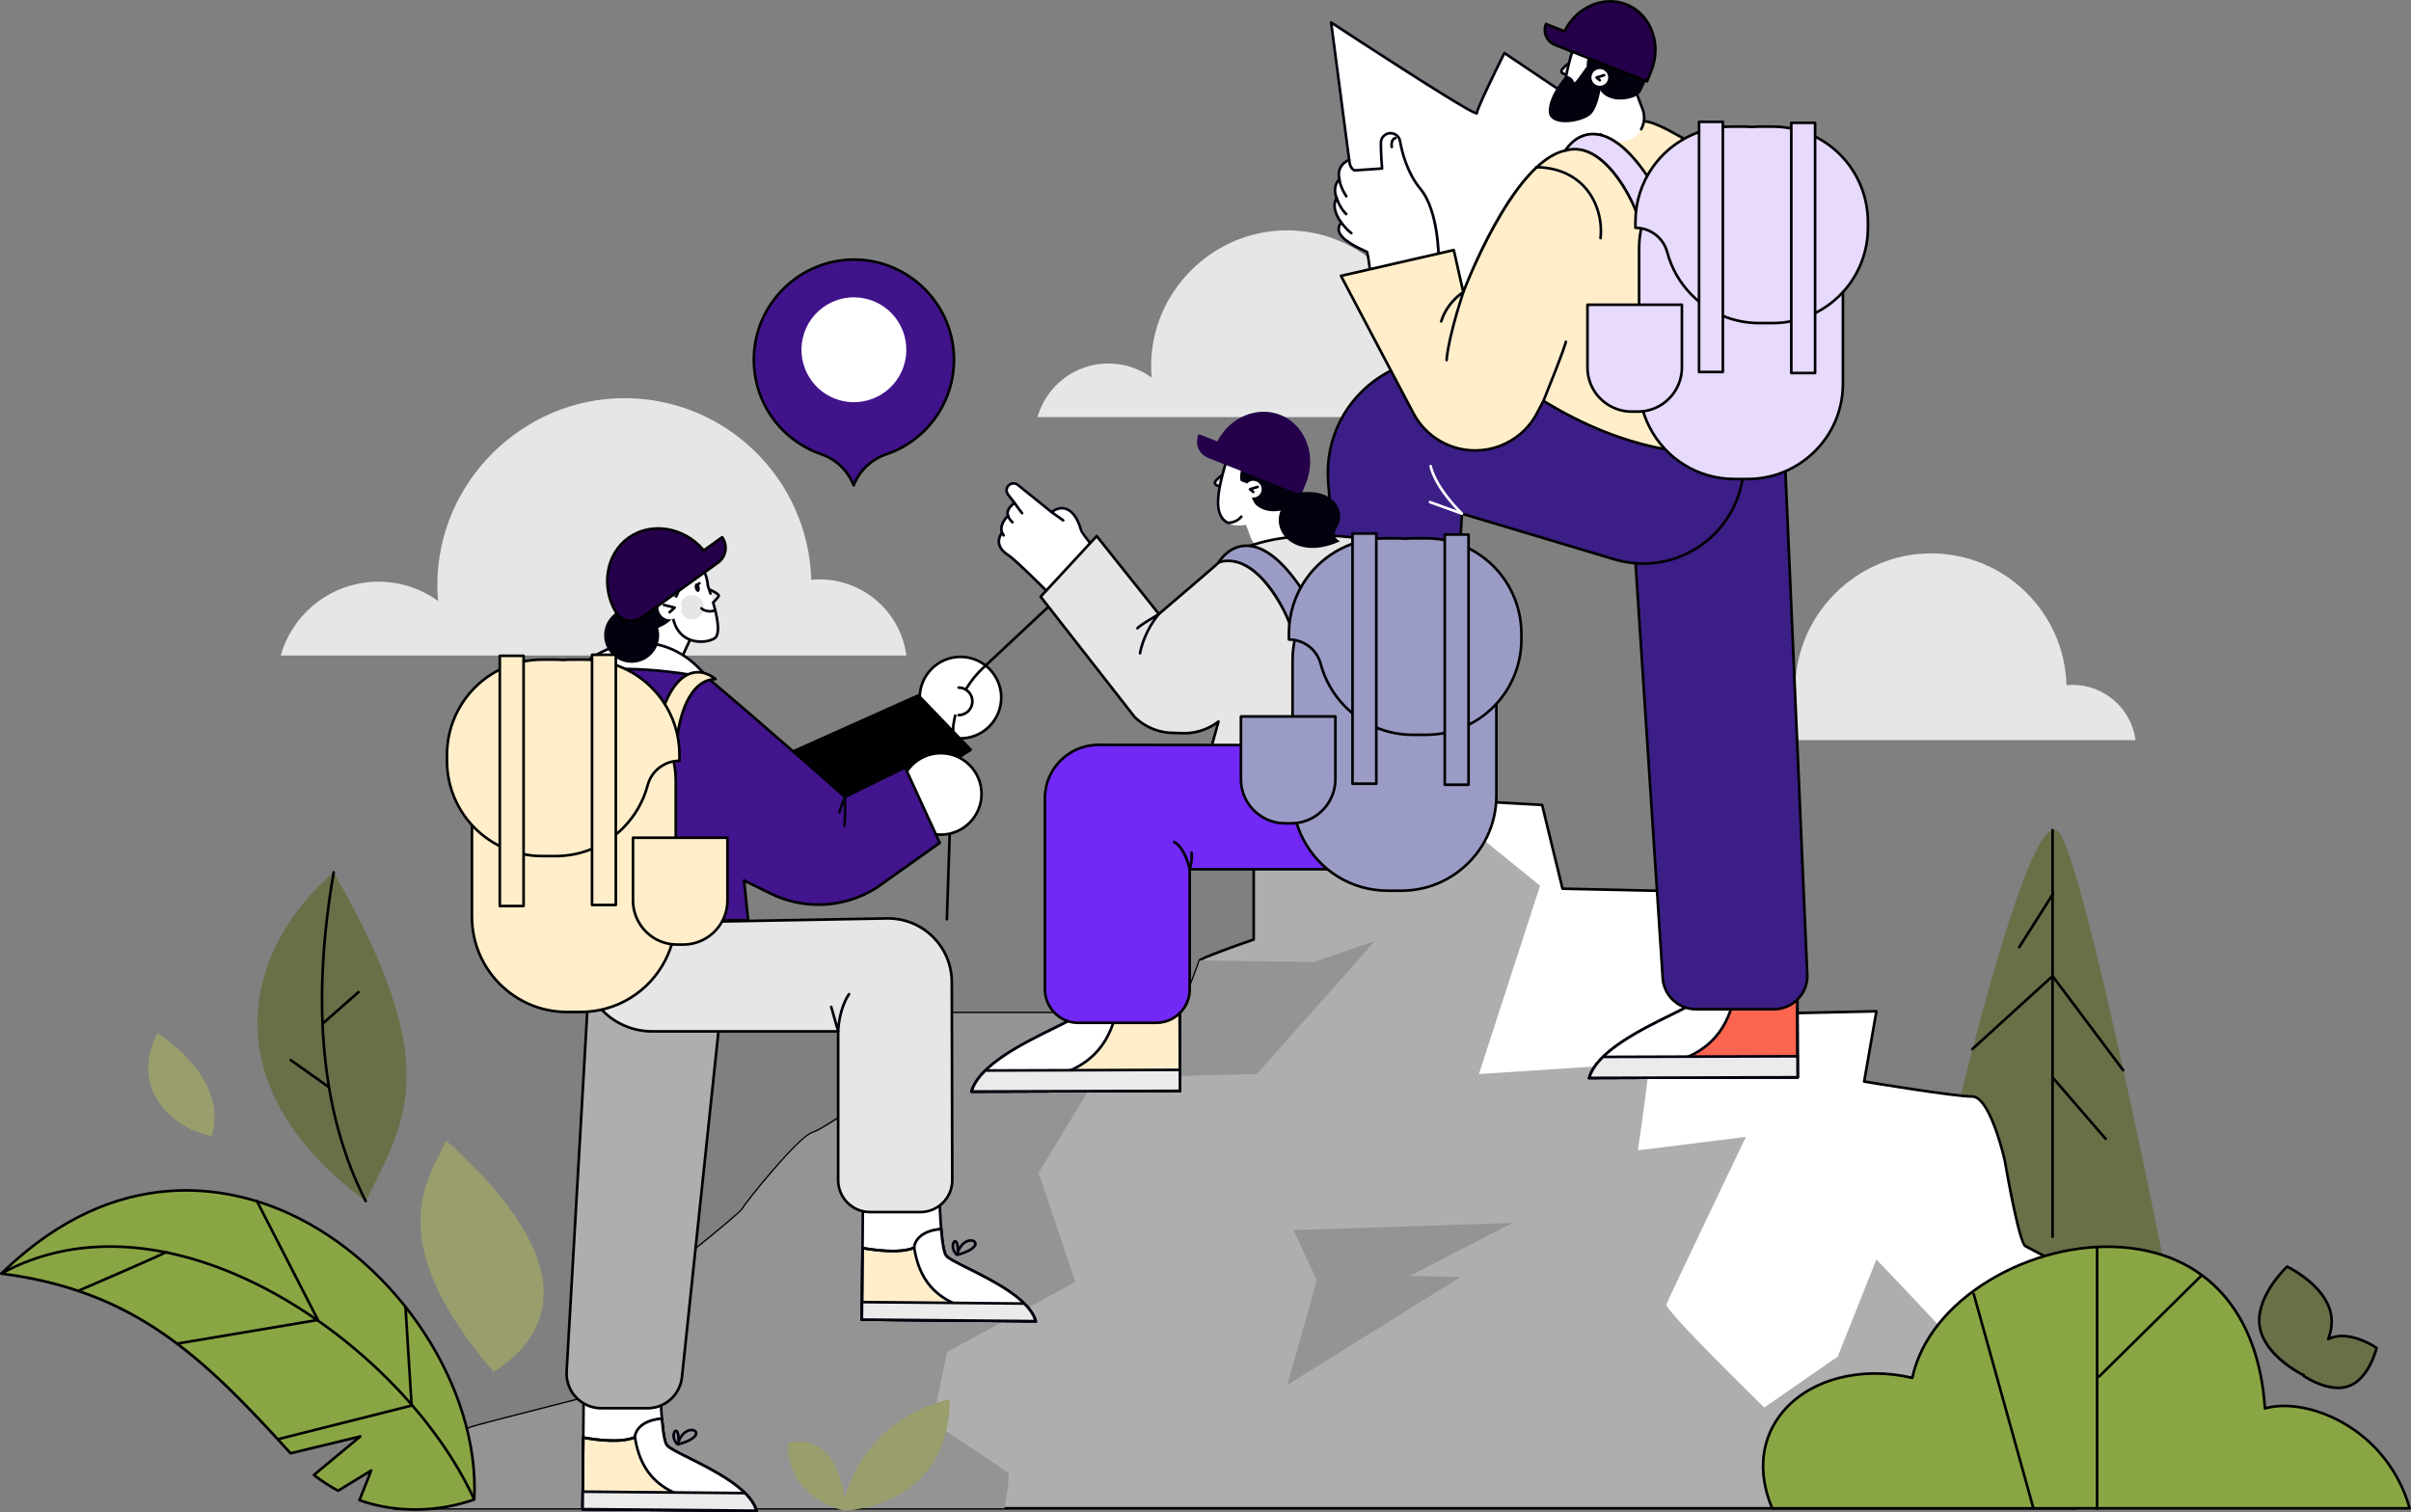 <?xml version="1.0" encoding="UTF-8"?><svg id="_ÎÓÈ_1" xmlns="http://www.w3.org/2000/svg" viewBox="0 0 1805.05 1132.15"><rect x="0" y="0" width="1805.05" height="1132.15" fill="#808080" stroke="none"/><path d="m1598.83,554.19c-3.07-23.35-23.04-41.38-47.23-41.38-1.51,0-2.99.08-4.46.21-1.55-54.75-46.38-98.66-101.51-98.66s-101.58,45.48-101.58,101.58c0,2.91.15,5.78.39,8.62-9.09-6.6-20.27-10.5-32.37-10.5-25.26,0-46.53,16.97-53.08,40.13h339.84Z" style="fill:#e6e6e6;"/><path d="m1448.1,903.05s69.88-311.98,93.59-279.53c23.71,32.45,103.79,449.25,103.79,449.25h-289.31l4.99-34.11,83.19-101.08,3.74-34.53Z" style="fill:#687048;"/><path d="m1536.7,927.06c-.55,0-.99-.44-.99-.99v-304.49c0-.55.44-.99.99-.99s.99.44.99.99v304.49c0,.55-.44.99-.99.99Z"/><path d="m1589.53,802.34c-.3,0-.6-.14-.79-.4l-52.17-69.64-59.3,53.97c-.41.37-1.03.34-1.4-.07-.37-.41-.34-1.03.07-1.4l60.11-54.7c.21-.19.48-.27.76-.25.28.03.53.17.7.39l52.83,70.51c.33.44.24,1.06-.2,1.38-.18.13-.39.2-.59.2Z"/><path d="m1576.43,853.71c-.28,0-.55-.12-.75-.34l-39.52-45.76c-.36-.41-.31-1.04.1-1.39.41-.36,1.04-.31,1.39.1l39.52,45.76c.36.41.31,1.04-.1,1.39-.19.16-.42.24-.65.24Z"/><path d="m1511.74,710.2c-.18,0-.37-.05-.53-.15-.46-.29-.6-.9-.31-1.37l25.17-39.72c.29-.46.91-.59,1.37-.31.46.29.6.9.31,1.37l-25.17,39.72c-.19.3-.51.46-.84.46Z"/><path d="m678.6,490.86c-4.23-32.19-31.76-57.04-65.1-57.04-2.08,0-4.13.11-6.15.3-2.14-75.46-63.93-135.99-139.91-135.99s-140.01,62.68-140.01,140.01c0,4.01.21,7.96.54,11.88-12.53-9.1-27.94-14.48-44.62-14.48-34.81,0-64.14,23.4-73.17,55.31h468.42Z" style="fill:#e6e6e6;"/><path d="m992,636.32h-53.41v67.17s-40.44,13.99-40.44,15.67-14.74,39.38-14.74,39.38h-176.02l-28.23,18.83s-7.63,26.31-9.16,29.11c-1.53,2.8-51.89,39.18-61.81,41.98s-49.6,52.05-51.89,56.53c-2.29,4.48-53.41,44.22-54.18,45.9s-9.16,78.36-9.16,80.6-141.16,36.38-141.93,38.06c-.76,1.68-56.47,59.8-56.47,59.8h1259.79l12.21-169.51s-45.78-24.63-50.36-26.87c-4.58-2.24-15.26-63.81-15.26-63.81,0,0-10.68-48.14-24.42-48.14s-80.88-11.19-80.88-11.19l9.16-52.61-59,1.32-43.25-12.52-32.05-78.36-100.72-2.24-15.26-62.69-79.36-4.48-83.17,38.06Z" style="fill:#aeaeae;"/><path d="m1500.95,869.16s-10.68-48.14-24.42-48.14-80.88-11.19-80.88-11.19l9.16-52.61-59,1.32-43.25-12.52-32.05-78.36-100.72-2.24-15.26-62.69-68.69-3.88,9.18,17.31,57.99,47.02-45.78,141.05,102.25-6.72s22.89-24.63,25.94-21.27c3.05,3.36-9.16,85.08-9.16,85.08l80.88-10.07s-57.99,120.9-59.52,125.38,73.25,77.24,73.25,77.24l54.94-38.06,29-72.76s68.67,71.64,70.2,76.12c1.53,4.48,61.04,98.51,61.04,98.51l18.83,4.47,11.69-162.31s-45.78-24.63-50.36-26.87c-4.58-2.24-15.26-63.81-15.26-63.81Z" style="fill:#fff;"/><path d="m1554.37,1130.33H294.58c-.4,0-.75-.24-.91-.6-.15-.37-.08-.79.2-1.07,21.97-22.93,55.1-57.72,56.32-59.6.4-.89,2.72-1.68,61.06-16.55,34.16-8.7,76.48-19.49,80.79-21.56.67-6.89,8.27-78.43,9.2-80.48.33-.74,3.05-3.02,18.19-15.28,13.82-11.19,34.7-28.11,36.01-30.66,2.49-4.87,42.37-54.17,52.5-57.03,9.19-2.59,59.14-38.35,61.22-41.52,1.2-2.2,6.95-21.6,9.06-28.89.07-.22.21-.42.4-.55l28.23-18.83c.16-.11.35-.17.55-.17h175.35c5.77-14.77,14.2-36.76,14.43-38.45,0-.77,0-2.31,40.44-16.32v-66.46c0-.55.44-.99.99-.99h53.2l82.98-37.97c.15-.07.31-.1.47-.09l79.36,4.48c.43.02.8.33.9.75l15.08,61.95,99.96,2.22c.39,0,.75.25.89.61l31.87,77.92,42.65,12.34,58.84-1.32c.2.02.58.12.77.34.19.22.28.52.22.82l-8.98,51.63c8.35,1.38,67.14,11.02,79.74,11.02,14.36,0,24.94,46.91,25.38,48.91,5.09,29.32,11.98,61.38,14.74,63.14,4.53,2.22,48.51,25.87,50.38,26.88.34.19.54.55.52.94l-12.21,169.51c-.04.52-.47.92-.99.92Zm-1257.47-1.98h1256.55l12.1-167.95c-5.27-2.83-45.53-24.47-49.76-26.55-4.67-2.28-13.28-49.97-15.8-64.53-2.92-13.13-12.83-47.32-23.45-47.32-13.66,0-78.3-10.75-81.04-11.21-.26-.04-.49-.19-.65-.4s-.21-.48-.17-.74l8.95-51.43-57.79,1.3c-.08,0-.2-.01-.3-.04l-43.25-12.52c-.29-.09-.53-.3-.64-.58l-31.8-77.76-100.07-2.22c-.45,0-.83-.32-.94-.76l-15.09-61.97-78.38-4.43-82.95,37.96c-.13.06-.27.09-.41.09h-52.42v66.18c0,.42-.27.8-.67.93-14.33,4.96-37.5,13.35-39.85,15.16-.98,4-11.42,30.85-14.73,39.32-.15.38-.51.63-.92.63h-175.72l-27.68,18.46c-.95,3.25-7.66,26.24-9.14,28.96-1.7,3.12-52.16,39.57-62.41,42.46-9.43,2.66-48.87,51.33-51.27,56.03-1.38,2.71-16.68,15.22-36.53,31.29-8.36,6.78-17.01,13.78-17.7,14.67-.58,2.02-8.99,76.27-9,80.08,0,1.5,0,2-82.23,22.95-28.28,7.2-57.52,14.65-60.01,15.84-3.31,4.23-40.69,43.33-54.82,58.08Zm602.24-409.19c0,.05,0,.13-.03.22.02-.07.03-.14.03-.22Z"/><path d="m1345.42,683.74l.4,122.86-155.97.5c8-28.72,74.88-50.27,80.74-58.38s6.41-65.5,6.41-65.5l68.42.51Z" style="fill:#fff;"/><path d="m1189.85,808.09c-.31,0-.6-.14-.79-.39s-.25-.57-.17-.86c5.6-20.11,39.13-36.62,61.33-47.55,9.58-4.72,17.86-8.79,19.56-11.15,4.49-6.21,6.03-45.19,6.22-64.93,0-.54.45-.98.99-.98h0l68.42.51c.54,0,.98.44.98.99l.4,122.86c0,.26-.1.52-.29.7s-.44.29-.7.29l-155.97.5h0Zm88.12-123.87c-.1,7.9-.97,57.31-6.58,65.08-1.99,2.75-9.67,6.53-20.29,11.76-21.4,10.54-53.49,26.34-59.9,45.04l153.63-.49-.39-120.9-66.46-.5Z" style="fill:#01020e;"/><path d="m1189.85,807.1l155.97-.5-.21-64.26c-10.35,1.81-33.78,5-46.35-.58,0,0-.05-14.55-24.11-16.86-.96,11.08-2.4,20.82-4.56,23.82-5.86,8.11-72.74,29.66-80.74,58.38Z" style="fill:#fc6550;"/><path d="m1189.85,808.09c-.31,0-.6-.14-.79-.39s-.25-.57-.17-.86c5.6-20.11,39.13-36.62,61.33-47.54,9.58-4.72,17.86-8.8,19.56-11.15,1.23-1.7,2.98-7.12,4.38-23.33.02-.26.15-.51.35-.67.2-.17.47-.24.73-.23,21.68,2.09,24.56,14.17,24.94,17.17,12.56,5.2,35.76,1.94,45.25.28.28-.05.58.03.81.21.22.19.35.46.35.76l.21,64.26c0,.55-.44.99-.99.99l-155.97.5h0Zm86.2-82.11c-1.16,12.95-2.68,20.58-4.66,23.32-1.99,2.75-9.67,6.53-20.29,11.76-21.4,10.54-53.49,26.34-59.9,45.04l153.63-.49-.2-62.1c-10.44,1.76-33.32,4.68-45.77-.85-.36-.16-.59-.51-.59-.9,0-.55-.41-13.3-22.22-15.78Z"/><path d="m1248.91,796.12c34.8-7.96,46.25-30.31,50.34-54.36,0,0-.05-14.55-24.11-16.86-.96,11.08-2.4,20.82-4.56,23.82-5.08,7.03-55.92,24.14-74.64,47.25,14.03,2.61,33.88,4.51,52.97.15Z" style="fill:#fff;"/><path d="m1195.94,795.97c14.03,2.61,33.88,4.51,52.97.15,34.8-7.96,46.25-30.31,50.34-54.36l-103.31,54.21Z" style="fill:#fff;"/><path d="m1224.38,799.7c-10.81,0-20.82-1.3-28.62-2.75-.54-.1-.89-.62-.79-1.15.1-.54.61-.89,1.15-.79,13.4,2.49,33.39,4.54,52.57.15,37.75-8.63,46.38-34.7,49.59-53.56.09-.54.62-.9,1.14-.81.54.09.9.6.81,1.14-3.3,19.42-12.2,46.26-51.1,55.16-8.3,1.9-16.75,2.62-24.75,2.62Z" style="fill:#01020e;"/><path d="m1189.85,808.09c-.31,0-.6-.14-.79-.39s-.25-.57-.17-.86c5.6-20.11,39.13-36.62,61.33-47.54,9.58-4.72,17.86-8.8,19.56-11.15,1.23-1.7,2.98-7.12,4.38-23.33.02-.26.15-.51.35-.67.2-.17.47-.24.73-.23,21.68,2.09,24.56,14.17,24.94,17.17,12.56,5.2,35.76,1.94,45.25.28.28-.05.58.03.81.21.22.19.35.46.35.76l.21,64.26c0,.55-.44.99-.99.99l-155.97.5h0Zm86.2-82.11c-1.16,12.95-2.68,20.58-4.66,23.32-1.99,2.75-9.67,6.53-20.29,11.76-21.4,10.54-53.49,26.34-59.9,45.04l153.63-.49-.2-62.1c-10.44,1.76-33.32,4.68-45.77-.85-.36-.16-.59-.51-.59-.9,0-.55-.41-13.3-22.22-15.78Z" style="fill:#01020e;"/><path d="m1200.15,791.37c-5.04,4.95-8.76,10.2-10.3,15.73l155.97-.5-.05-15.69-145.61.47Z" style="fill:#ebebeb;"/><path d="m1188.54,808.09l.35-1.26c1.47-5.3,5.03-10.74,10.56-16.17l.29-.28h.4s146.6-.48,146.6-.48l.06,17.67h-.99s-157.27.51-157.27.51Zm12.01-15.73c-4.68,4.65-7.82,9.27-9.36,13.75l153.63-.49-.04-13.72-144.22.46Z" style="fill:#01020e;"/><path d="m1335.63,328.65l-113.95,49.85,23.04,352.13c0,8.5,4.24,16.01,10.71,20.54,4.06,2.84,9,4.5,14.32,4.5h58.29c8.64,0,16.26-4.38,20.76-11.04,2.7-4,4.28-8.81,4.28-14l-17.46-401.99Z" style="fill:#3c1e87;"/><path d="m1328.05,756.66h-58.29c-5.36,0-10.51-1.62-14.89-4.68-6.97-4.87-11.14-12.85-11.14-21.35l-23.04-352.07c-.03-.42.21-.8.59-.97l113.95-49.85c.29-.13.64-.11.92.07.28.17.45.47.47.8l17.46,401.99c0,5.26-1.54,10.29-4.45,14.59-4.85,7.18-12.92,11.47-21.58,11.47Zm-105.34-377.53l23,351.44c0,7.92,3.85,15.29,10.29,19.79,4.04,2.83,8.8,4.32,13.76,4.32h58.29c8,0,15.46-3.96,19.94-10.6,2.69-3.97,4.11-8.62,4.11-13.44l-17.4-400.5-111.99,49Z"/><path d="m707.39,758.54l-28.23,18.83s-7.63,26.31-9.16,29.1c-1.53,2.8-51.89,39.18-61.81,41.98-9.92,2.8-49.6,52.05-51.89,56.53-2.29,4.48-53.41,44.22-54.18,45.9-.76,1.68-9.16,78.36-9.16,80.6s-141.16,36.38-141.93,38.06c-.76,1.68-56.47,59.8-56.47,59.8h457.45c2.31-12.71,4.04-24.7,2.67-26.22-3.05-3.36-56.47-38.06-56.47-38.06l10.68-52.61,96.14-52.61-27.47-81.72s39.68-64.93,41.2-68.28c1.53-3.36,122.09-5.6,122.09-5.6l45.78-51.49,42.73-48.14-45.78,15.67-85.46-1.12c0,1.68-14.74,39.38-14.74,39.38h-176.02Z" style="fill:#949494;"/><path d="m1116.59,312.31c-3.07-23.35-23.04-41.38-47.23-41.38-1.51,0-2.99.08-4.46.21-1.55-54.75-46.38-98.66-101.51-98.66s-101.58,45.48-101.58,101.58c0,2.91.15,5.78.39,8.62-9.09-6.6-20.27-10.5-32.37-10.5-25.25,0-46.53,16.97-53.08,40.13h339.84Z" style="fill:#e6e6e6;"/><path d="m1010.07,119.61l-13.49-102.79s109.12,71.73,109.12,67.91,20.6-45.02,20.6-45.02l48.84,32.81,35.1,15.26-41.97,110.64-67.91,80.88-68.67-98.43-22.89-49.6,1.28-11.66Z" style="fill:#fff;"/><path d="m1100.35,280.3s-.03,0-.04,0c-.31-.01-.59-.17-.77-.42l-68.67-98.43-22.98-49.75c-.08-.16-.1-.35-.09-.52l1.27-11.54-13.48-102.68c-.05-.38.13-.76.46-.97.33-.2.75-.2,1.07.01,39.84,26.19,99.95,64.87,107.76,67.73,1.92-7.14,18.53-40.46,20.53-44.45.13-.26.36-.44.63-.51.27-.07.57-.02.81.14l48.84,32.81,34.94,15.17c.48.21.72.76.53,1.26l-41.97,110.64c-.04.1-.1.2-.17.28l-67.91,80.88c-.19.22-.47.35-.76.35Zm-90.55-149.18l22.78,49.35,67.85,97.22,66.97-79.77,41.57-109.6-34.23-14.88-48.06-32.27c-7.94,15.92-20,41.01-20,43.57,0,.36-.27.82-.59.99-.97.52-2.44,1.29-56.67-33.43-22.59-14.47-45.16-29.24-51.59-33.45l13.21,100.65c0,.08,0,.16,0,.24l-1.26,11.39Z" style="fill:#01020e;"/><path d="m1305.11,355.1h0c-2.55,22.47-14.6,41.2-31.43,53.06-18.11,12.77-41.75,17.6-65.06,10.62l-114.11-34.17-3.05,53.92-91.57-7.12-5.48-70.77c-2.51-32.41,13.46-62.47,39.67-79,8.02-5.06,17-8.85,26.71-11.05h0c9.89-2.24,20.04-2.7,29.97-1.4,7.45.97,14.79,2.92,21.81,5.84l159.98,46.5,32.56,33.57Z" style="fill:#3c1e87;"/><path d="m1091.45,439.52s-.05,0-.08,0l-91.57-7.12c-.48-.04-.87-.42-.91-.91l-5.48-70.77c-2.49-32.12,12.89-62.74,40.13-79.91,8.3-5.23,17.39-8.99,27.01-11.18,9.98-2.27,20.18-2.74,30.32-1.42,7.58.99,15,2.98,22.06,5.91l159.88,46.47c.16.05.31.14.43.26l32.56,33.57c.2.21.31.51.27.8-2.46,21.63-14.06,41.22-31.84,53.76-19.29,13.6-43.31,17.53-65.92,10.76l-112.91-33.81-2.98,52.67c-.02.26-.14.51-.34.69-.18.16-.41.24-.65.24Zm-90.65-9.03l89.71,6.98,3-52.91c.02-.3.17-.58.42-.75.25-.17.56-.23.85-.14l114.11,34.17c22.02,6.6,45.42,2.77,64.21-10.48,17.19-12.12,28.46-31.02,30.96-51.9l-32.05-33.05-159.73-46.43c-7-2.9-14.25-4.85-21.66-5.81-9.91-1.29-19.88-.82-29.63,1.38-9.41,2.14-18.29,5.81-26.4,10.92-26.62,16.79-41.65,46.71-39.22,78.09l5.42,69.93Z"/><path d="m1023.55,188.72c1.59,6.99,2.39,17.02,2.39,17.02l51.24-8.25s.82-38.45-13.69-55.97c-9.9-11.95-13.81-27.27-15.29-35.79-.42-2.42-2-4.36-4.1-5.33-1.08-.5-2.29-.74-3.56-.65h0c-1.89.14-3.56.99-4.76,2.27-1.21,1.29-1.94,3.02-1.95,4.91-.04,8.59.91,19.24.91,19.24l-20.5,1.41c-3.96-1.35-4.17-7.98-4.17-7.98-5.09,2.46-9.17,6.96-7.28,14.49-4.67,5.07-3.47,11.07-2.05,14.11-4.71,7.75,2.54,17.23,3.43,18.37-7.74,9.55,9.3,17.51,19.38,22.13Z" style="fill:#fff;"/><path d="m1025.94,206.73c-.22,0-.43-.07-.61-.21-.22-.17-.35-.43-.37-.7,0-.1-.78-9.59-2.26-16.4-7.53-3.45-19.6-9.1-21.27-16.24-.52-2.24-.02-4.45,1.51-6.59-2.29-3.14-7.24-11.27-3.3-18.43-1.69-3.98-1.95-9.64,2.08-14.33-1.45-6.59,1.36-11.94,7.93-15.11.3-.14.65-.13.94.04.29.17.47.48.48.81,0,.06.23,5.75,3.32,7.01l19.28-1.33c-.23-2.87-.86-11.32-.82-18.33,0-2.08.8-4.06,2.22-5.58,1.42-1.52,3.34-2.44,5.41-2.59,1.38-.09,2.78.16,4.04.74,2.45,1.14,4.19,3.4,4.65,6.06,1.41,8.1,5.25,23.45,15.08,35.33,14.57,17.6,13.95,55.03,13.92,56.62,0,.48-.36.88-.83.95l-51.24,8.26c-.05,0-.1.01-.16.01Zm-16.71-85.56c-3.7,2.15-7.17,6-5.49,12.69.08.32,0,.66-.23.91-5.04,5.47-2.45,11.81-1.88,13.02.14.3.12.65-.05.93-4.18,6.88,2.07,15.58,3.36,17.25.28.36.27.87-.01,1.23-1.5,1.85-2.02,3.66-1.59,5.51,1.48,6.33,13.93,12.03,20.62,15.09.28.13.48.38.55.68,1.28,5.64,2.06,13.31,2.32,16.1l49.36-7.95c0-5.65-.53-38.86-13.47-54.49-10.12-12.23-14.06-27.96-15.51-36.25-.35-2.02-1.67-3.74-3.54-4.6-.96-.44-2.03-.64-3.07-.56-1.57.11-3.03.81-4.11,1.96-1.08,1.15-1.68,2.66-1.68,4.23-.04,8.44.89,19.04.9,19.15.02.26-.06.53-.23.73-.17.2-.42.33-.68.35l-20.5,1.41c-.13,0-.26,0-.39-.05-3.3-1.13-4.35-5.12-4.68-7.35Z" style="fill:#01020e;"/><path d="m1007.94,147.94c-.31,0-.62-.15-.81-.42-.19-.27-4.71-6.78-5.33-13.31-.05-.54.35-1.03.89-1.08.51-.03,1.03.35,1.08.89.57,6,4.93,12.3,4.98,12.36.31.45.2,1.06-.24,1.38-.17.12-.37.18-.57.18Z" style="fill:#01020e;"/><path d="m1007.91,161.3c-.23,0-.46-.08-.65-.24-.2-.17-4.85-4.28-7.47-12.53-.17-.52.12-1.08.64-1.24.53-.16,1.08.12,1.24.64,2.44,7.69,6.84,11.6,6.88,11.64.41.36.45.98.1,1.39-.2.22-.47.34-.75.34Z" style="fill:#01020e;"/><path d="m1011.72,175.56c-.19,0-.38-.06-.55-.17-.14-.1-3.53-2.44-7.79-8.2-.32-.44-.23-1.06.21-1.38.44-.32,1.06-.23,1.38.21,4.04,5.46,7.28,7.72,7.32,7.74.45.31.57.93.26,1.38-.19.28-.5.43-.82.43Z" style="fill:#01020e;"/><path d="m1042,111.05c-.46,0-.87-.32-.97-.79-.23-1.12-.26-2.26-.1-3.31.37-2.41,1.72-4.14,3.54-4.51.53-.1,1.06.24,1.17.77.11.54-.24,1.06-.77,1.17-.98.2-1.74,1.3-1.98,2.87-.13.82-.1,1.73.09,2.62.11.53-.24,1.06-.77,1.17-.07.01-.13.02-.2.02Z" style="fill:#01020e;"/><path d="m1171.88,112.71c-39.74,8.4-76.36,106.07-76.36,106.07l-7.12-31.54-84.44,19.33,54.2,102.82c4.59,8.72,11.44,15.77,19.61,20.61,8.16,4.84,17.64,7.45,27.5,7.29h0c12.37-.2,24.03-4.76,33.14-12.54,4.94-4.22,9.13-9.4,12.27-15.34l4.88-9.25c71.22,43.75,123.1,38.66,123.1,38.66l20.35-211.62c-45.78-28.49-60.03-36.63-70.2-36.63s-56.92,22.13-56.92,22.13Z" style="fill:#ffeec9;"/><path d="m1273.75,339.97c-14.66,0-60.11-3.22-117.82-38.41l-4.39,8.31c-3.16,5.98-7.36,11.24-12.5,15.63-9.41,8.04-21.4,12.57-33.77,12.77-9.87.12-19.54-2.41-28.02-7.43-8.48-5.02-15.38-12.28-19.98-21l-54.2-102.82c-.14-.27-.15-.59-.02-.88.13-.28.38-.48.68-.55l84.44-19.33c.26-.06.52-.01.75.13.22.14.38.36.44.62l6.41,28.37c6.66-16.9,39.54-95.81,75.8-103.62,3.06-1.44,47.1-22.17,57.24-22.17s23.5,7.39,70.72,36.77c.32.2.5.56.46.93l-20.35,211.62c-.05.47-.42.84-.89.89-.09,0-1.82.16-5,.16Zm-118.2-40.79c.18,0,.36.05.52.15,65.31,40.12,114.82,38.96,121.68,38.57l20.21-210.17c-45.72-28.44-59.52-36.15-69.16-36.15s-56.03,21.81-56.49,22.03c-.07.03-.14.06-.22.07-38.75,8.19-75.28,104.48-75.64,105.45-.15.41-.53.67-.99.64-.44-.03-.8-.34-.9-.77l-6.9-30.57-82.22,18.82,53.6,101.69c4.42,8.39,11.08,15.38,19.24,20.22,8.16,4.83,17.47,7.29,26.98,7.15,11.91-.19,23.45-4.56,32.51-12.3,4.95-4.23,9-9.29,12.04-15.05l4.88-9.25c.13-.24.35-.42.61-.49.09-.02.17-.03.26-.03Zm16.34-186.47h.02-.02Z"/><path d="m437.12,1027.53l-.92,102.46,130.07,1.16c-6.53-23.99-62.21-42.28-67.05-49.07-4.85-6.79-5.03-54.65-5.03-54.65l-57.06.1Z" style="fill:#fff;"/><path d="m566.27,1132.14h0l-130.07-1.16c-.54,0-.99-.45-.98-1l.92-102.46c0-.54.44-.98.99-.98l57.06-.1h0c.54,0,.99.44.99.99.05,13.23,1.02,48.72,4.85,54.08,1.38,1.94,8.25,5.37,16.2,9.34,18.48,9.23,46.41,23.18,51,40.05.08.3.02.62-.17.87-.19.24-.48.38-.78.38Zm-129.07-3.13l127.72,1.14c-5.41-15.47-31.9-28.7-49.59-37.54-8.86-4.43-15.26-7.62-16.93-9.96-4.64-6.49-5.16-47.15-5.21-54.24l-55.1.1-.9,100.49Z" style="fill:#01020e;"/><path d="m566.27,1131.15l-130.07-1.16.48-53.59c8.62,1.56,28.15,4.33,38.66-.26,0,0,.11-12.13,20.18-13.95.74,9.25,1.9,17.38,3.69,19.89,4.85,6.79,60.52,25.08,67.05,49.07Z" style="fill:#ffeec9;"/><path d="m566.27,1132.14h0l-130.07-1.16c-.54,0-.99-.45-.98-1l.48-53.59c0-.29.13-.57.36-.75.22-.19.52-.26.81-.21,7.87,1.43,27.08,4.24,37.56.03.39-2.7,3.05-12.62,21.02-14.25.26-.03.52.06.73.23.2.17.33.42.35.68,1.09,13.48,2.51,17.99,3.51,19.39,1.38,1.94,8.25,5.37,16.2,9.34,18.48,9.23,46.41,23.18,51,40.05.08.3.02.62-.17.87-.19.24-.48.38-.78.38Zm-129.07-3.13l127.72,1.14c-5.41-15.47-31.9-28.7-49.59-37.54-8.86-4.43-15.26-7.62-16.93-9.96-1.64-2.3-2.88-8.64-3.79-19.38-17.88,1.99-18.29,12.43-18.29,12.88,0,.39-.24.74-.59.89-10.08,4.41-27.71,2.34-38.07.53l-.46,51.43Z"/><path d="m517.06,1121.71c-28.98-6.8-38.43-25.5-41.72-45.57,0,0,.11-12.13,20.18-13.95.74,9.25,1.9,17.38,3.69,19.89,4.2,5.88,46.52,20.4,62.02,39.76-11.71,2.11-28.27,3.6-44.18-.13Z" style="fill:#fff;"/><path d="m561.24,1121.84c-11.71,2.11-28.27,3.6-44.18-.13-28.98-6.8-38.43-25.5-41.72-45.57l85.9,45.7Z" style="fill:#fff;"/><path d="m538.15,1124.97c-6.88,0-14.16-.62-21.31-2.3-32.5-7.63-39.81-30.12-42.47-46.37-.09-.54.28-1.05.82-1.14.53-.09,1.05.27,1.14.82,2.58,15.7,9.63,37.41,40.98,44.77,15.94,3.74,32.6,2.13,43.77.12.53-.09,1.05.26,1.15.8.1.54-.26,1.05-.8,1.15-6.36,1.15-14.49,2.16-23.27,2.16Z" style="fill:#01020e;"/><path d="m566.27,1132.14h0l-130.07-1.16c-.54,0-.99-.45-.98-1l.48-53.59c0-.29.13-.57.36-.75.22-.19.52-.26.81-.21,7.87,1.43,27.08,4.24,37.56.03.39-2.7,3.05-12.62,21.02-14.25.26-.03.52.06.73.23.2.17.33.42.35.68,1.09,13.48,2.51,17.99,3.51,19.39,1.38,1.94,8.25,5.37,16.2,9.34,18.48,9.23,46.41,23.18,51,40.05.08.3.02.62-.17.87-.19.24-.48.38-.78.38Zm-129.07-3.13l127.72,1.14c-5.41-15.47-31.9-28.7-49.59-37.54-8.86-4.43-15.26-7.62-16.93-9.96-1.64-2.3-2.88-8.64-3.79-19.38-17.88,1.99-18.29,12.43-18.29,12.88,0,.39-.24.74-.59.89-10.08,4.41-27.71,2.34-38.07.53l-.46,51.43Z" style="fill:#01020e;"/><path d="m557.75,1117.98c4.18,4.15,7.26,8.55,8.52,13.17l-130.07-1.16.12-13.09,121.43,1.09Z" style="fill:#ebebeb;"/><path d="m567.57,1132.15l-132.36-1.18.14-15.07h.99s121.84,1.1,121.84,1.1l.29.28c4.61,4.58,7.56,9.15,8.77,13.61l.34,1.26Zm-130.37-3.14l127.72,1.14c-1.28-3.64-3.82-7.39-7.58-11.18l-120.04-1.07-.1,11.11Z" style="fill:#01020e;"/><path d="m507.4,1082.53c-.24,0-.48-.09-.66-.25-3.89-3.48-3.93-8.2-2.71-10.45.61-1.13,1.53-1.64,2.48-1.39,1.48.4,2.15,2.52,2.4,5.01,2.82-4.44,6.81-6.09,9.82-5.65,2.01.3,3.37,1.56,3.46,3.21.18,3.54-5.25,7.08-14.53,9.48-.08.02-.16.03-.25.03Zm.25-2.12s.02.02.03.03c.01,0,.02,0,.03,0-.02,0-.04-.02-.07-.03Zm10.15-8.69c-2.34,0-6.47,1.64-8.83,8.12-.04.11-.1.21-.17.3,9.13-2.62,11.49-5.7,11.42-7.02-.04-.81-.94-1.23-1.77-1.35-.19-.03-.41-.05-.64-.05Zm-11.82.62c0,.07-.42.57-.6,1.69-.13.79-.32,3.31,1.72,5.77-.03-.1-.05-.21-.05-.32.15-5.27-.75-6.96-1.07-7.13Z" style="fill:#01020e;"/><circle cx="719.09" cy="522.34" r="30.52" transform="translate(-158.73 661.46) rotate(-45)" style="fill:#fff;"/><path d="m719.09,553.85c-17.38,0-31.51-14.14-31.51-31.51s14.14-31.51,31.51-31.51,31.51,14.14,31.51,31.51-14.14,31.51-31.51,31.51Zm0-61.04c-16.28,0-29.53,13.25-29.53,29.53s13.25,29.53,29.53,29.53,29.53-13.25,29.53-29.53-13.25-29.53-29.53-29.53Z"/><polygon points="573.85 571.55 687.55 520.68 726.72 561.38 627.27 625.73 573.85 571.55"/><path d="m627.27,626.72c-.26,0-.51-.1-.7-.3l-53.41-54.18c-.23-.23-.33-.56-.27-.88.06-.32.27-.59.57-.72l113.69-50.87c.38-.17.83-.09,1.12.22l39.17,40.7c.2.21.3.51.27.8-.03.29-.2.56-.45.72l-99.45,64.35c-.16.11-.35.16-.54.16Zm-51.71-54.84l51.85,52.59,97.77-63.26-37.85-39.33-111.76,50Z"/><path d="m708.91,689.29h-.03c-.54-.02-.97-.48-.96-1.02l4.78-144.78c1.34-10.22,4.69-19.79,9.99-28.53,3.45-5.71,7.67-10.91,12.54-15.48l69.15-64.72c.4-.37,1.03-.35,1.4.05.37.4.35,1.03-.05,1.4l-69.15,64.72c-4.73,4.44-8.84,9.51-12.2,15.06-5.15,8.51-8.42,17.82-9.71,27.67l-4.77,144.68c-.02.54-.46.96-.99.96Z"/><circle cx="704.33" cy="594.45" r="30.52" transform="translate(-36.03 1143.36) rotate(-76.72)" style="fill:#fff;"/><path d="m704.33,625.96c-17.38,0-31.51-14.14-31.51-31.51s14.14-31.51,31.51-31.51,31.51,14.14,31.51,31.51-14.13,31.51-31.51,31.51Zm0-61.04c-16.28,0-29.53,13.25-29.53,29.53s13.25,29.53,29.53,29.53,29.53-13.25,29.53-29.53-13.25-29.53-29.53-29.53Z"/><path d="m510.56,1031.14c-.34,3.27-1.28,6.34-2.7,9.11-4.33,8.48-13.15,14.18-23.18,14.18h-34.48c-7.05,0-13.42-2.8-18.09-7.32-5.24-5.07-8.35-12.31-7.89-20.2l17.63-307.33,99.2,22.89-30.48,288.67Z" style="fill:#aeaeae;"/><path d="m484.68,1055.42h-34.48c-7.05,0-13.72-2.7-18.78-7.59-5.66-5.47-8.64-13.12-8.19-20.97l17.63-307.33c.02-.29.16-.56.39-.74.23-.17.53-.24.82-.17l99.2,22.89c.49.11.81.57.76,1.07l-30.48,288.67c-.35,3.32-1.29,6.5-2.81,9.46-4.64,9.08-13.86,14.72-24.06,14.72Zm-41.92-334.61l-17.56,306.16c-.42,7.28,2.35,14.36,7.59,19.43,4.69,4.54,10.87,7.04,17.4,7.04h34.48c9.45,0,17.99-5.23,22.3-13.64,1.4-2.74,2.28-5.69,2.6-8.77h0l30.39-287.79-97.2-22.43Z"/><circle cx="507.52" cy="416.94" r="15" style="fill:#01020e;"/><rect x="481.12" y="457.49" width="32.38" height="49.31" transform="translate(746.73 1128.35) rotate(-155.22)" style="fill:#fff;"/><path d="m502.16,512.63l-31.19-14.4,21.5-46.57,31.19,14.4-21.5,46.57Zm-28.57-15.37l27.6,12.74,19.84-42.98-27.6-12.74-19.84,42.98Z"/><path d="m529.6,507.46c42.73,35.86,103.01,89.28,103.01,89.28l45.02-22.13,25.94,56.47-46.67,33.18c-7.87,5.12-16.55,8.82-25.62,10.96-4.66,1.1-9.42,1.78-14.24,2.04h0c-7.5.4-14.98-.24-22.25-1.89-6.12-1.39-12.07-3.48-17.75-6.27l-19.98-9.79,3.05,29.76h-40.44l-80.12-154.9s6.1-39.68,27.47-41.2c21.37-1.53,55.7,8.39,62.57,14.5Z" style="fill:#42148d;"/><path d="m560.12,690.05h-40.44c-.37,0-.71-.21-.88-.53l-80.12-154.9c-.1-.19-.13-.4-.1-.6.26-1.65,6.47-40.48,28.38-42.04,21.41-1.52,56.07,8.34,63.29,14.74,40.21,33.75,96.64,83.63,102.52,88.85l44.43-21.83c.24-.12.52-.14.77-.04.25.09.46.28.57.52l25.94,56.46c.2.43.06.94-.32,1.22l-46.67,33.18c-7.99,5.2-16.72,8.94-25.97,11.11-4.72,1.11-9.56,1.81-14.41,2.07-7.55.41-15.14-.24-22.52-1.91-6.21-1.41-12.26-3.54-17.97-6.34l-18.38-9.01,2.87,27.99c.03.28-.06.56-.25.76-.19.21-.45.33-.73.33Zm-39.84-1.98h38.74l-2.94-28.67c-.04-.36.12-.71.42-.91.3-.21.68-.24,1-.08l19.98,9.79c5.57,2.73,11.47,4.82,17.53,6.19,7.2,1.63,14.6,2.25,21.98,1.87,4.73-.25,9.46-.93,14.06-2.02,9.03-2.12,17.54-5.77,25.31-10.82l45.97-32.69-25.18-54.8-44.11,21.68c-.36.18-.79.12-1.09-.15-.6-.53-60.76-53.81-102.99-89.26,0,0-.02-.01-.02-.02-6.8-6.04-41.23-15.74-61.84-14.25-19.35,1.38-25.87,36.36-26.51,40.06l79.69,154.07Z"/><path d="m430.4,503.64c23.65-26.71,69.44-34.34,99.2,3.82-62.57-12.21-99.2-3.82-99.2-3.82Z" style="fill:#fff;"/><path d="m529.6,508.45c-.06,0-.13,0-.19-.02-61.61-12.02-98.42-3.91-98.79-3.82-.42.09-.85-.09-1.07-.46-.22-.37-.18-.84.11-1.16,13.14-14.84,32.39-23.36,51.55-22.74,13.29.42,32.6,5.37,49.17,26.6.25.33.28.77.06,1.13-.18.3-.5.47-.84.47Zm-64.34-8.57c15.89,0,36.79,1.39,61.88,6.1-15.7-18.87-33.57-23.37-45.99-23.76-17.66-.47-35.33,6.85-47.99,19.9,4.94-.82,15.93-2.25,32.1-2.25Z" style="fill:#01020e;"/><path d="m506.96,555.02c0-4.58,4.58-46.04,28.74-46.55-9.16-7.63-29.25-12.46-41.46,29-8.65,21.11,12.72,17.55,12.72,17.55Z" style="fill:#ffeec9;"/><path d="m503.69,556.24c-3.22,0-7.92-.64-10.57-3.96-2.64-3.31-2.57-8.42.2-15.19,5.72-19.43,13.75-30.88,23.85-33.95,9.06-2.74,16.41,2.28,19.16,4.57.32.26.44.7.3,1.09-.14.39-.5.65-.91.66-22.6.48-27.77,39.66-27.77,45.56,0,.48-.35.9-.83.98-.15.03-1.53.25-3.43.25Zm3.26-1.22h.02-.02Zm15.54-50.69c-1.51,0-3.1.21-4.75.71-9.29,2.82-17.09,14.13-22.56,32.71-2.51,6.15-2.68,10.59-.52,13.3,2.85,3.58,9.09,3.31,11.32,3.1.37-8.78,5.84-43.31,27.02-46.44-2.43-1.6-6.12-3.38-10.51-3.38Z"/><path d="m455.58,437.38c0,16.47,12.22,34.31,28.69,34.31s30.94-17.85,30.94-34.31c0-15.39.71-29.84-14.25-31.44-1.05-.11-14.48,1.63-15.56,1.63-16.47,0-29.81,13.35-29.81,29.81Z" style="fill:#01020e;"/><circle cx="472.88" cy="475.67" r="20.6" transform="translate(-72.39 866.24) rotate(-80.78)" style="fill:#01020e;"/><path d="m529.83,440.85s8.81,3.66,8.25,5.34c-.56,1.69-5.72,6.47-5.72,6.47l-2.53-11.81Z" style="fill:#e6e6e6;"/><path d="m531.76,454.57l-3.29-15.36,1.74.72c9.66,4.01,9.02,5.94,8.81,6.57-.61,1.83-5.09,6.05-5.99,6.88l-1.27,1.18Zm-.56-12.04l1.76,8.2c1.76-1.72,3.68-3.78,4.12-4.69-.46-.69-2.95-2.16-5.88-3.51Z" style="fill:#01020e;"/><path d="m516.45,414.69c7.88,5.88,13,14.88,13.5,23.88,2.75,8.13,12.13,35.25,4.88,39.5-7.25,4.25-26.88,4.88-31-15.5,2-8,.12-15.5.12-15.5,4.5-3.38,1.38-21.38,1.38-21.38,8.38-2.25,11.13-11,11.13-11Z" style="fill:#fff;"/><path d="m531.9,445.4c-.42,0-.81-.27-.94-.69-.7-2.18-1.34-4.05-1.82-5.45l-.13-.38c-.03-.08-.05-.17-.05-.26-.46-8.33-4.95-16.59-12.07-22.34-1.15,2.64-4.42,8.51-11.31,10.36-.53.14-1.07-.17-1.21-.7-.14-.53.17-1.07.7-1.21,7.76-2.09,10.41-10.26,10.44-10.34.09-.31.33-.54.64-.64.3-.1.64-.04.89.15,8.14,6.08,13.33,15.22,13.89,24.48l.09.25c.48,1.41,1.12,3.29,1.82,5.48.17.52-.12,1.08-.64,1.24-.1.03-.2.05-.3.05Z" style="fill:#01020e;"/><path d="m524.72,481.46c-3.15,0-6.47-.58-9.56-1.96-4.47-2-10.23-6.52-12.3-16.74-.11-.54.24-1.06.77-1.17.54-.11,1.06.24,1.17.77,1.5,7.43,5.37,12.73,11.17,15.33,6.46,2.89,14.28,1.91,18.36-.48,1.94-1.14,4.35-6.01-1.35-25.89-.15-.53.15-1.07.68-1.22.53-.16,1.07.15,1.22.68,4.69,16.36,4.83,25.57.45,28.14-2.62,1.54-6.47,2.54-10.61,2.54Z" style="fill:#01020e;"/><path d="m523.8,439.59c.42,1.77-.03,3.39-1.02,3.63-.98.24-2.13-1.01-2.55-2.77-.42-1.77.03-3.39,1.02-3.63.98-.24,2.13,1.01,2.55,2.77Z" style="fill:#01020e;"/><path d="m522.16,438.83c-.3,0-.6-.14-.8-.4-.32-.44-.23-1.06.21-1.38l1.51-1.11c.44-.33,1.06-.23,1.38.21.32.44.23,1.06-.21,1.38l-1.51,1.11c-.18.13-.38.19-.59.19Z" style="fill:#01020e;"/><path d="m517.39,435.61c-.1,0-.19-.01-.29-.04-.52-.16-.81-.7-.66-1.22.04-.14,1.08-3.47,5.68-4.79.52-.16,1.07.15,1.22.68.15.52-.15,1.07-.68,1.22-3.51,1.01-4.3,3.36-4.33,3.47-.13.42-.53.69-.94.69Z" style="fill:#01020e;"/><circle cx="518.05" cy="454.66" r="9" style="fill:#e6e6e6;"/><path d="m531.56,458.71c-3.06,0-5.98-1.22-7.16-2.55-.36-.41-.32-1.03.09-1.39.4-.37,1.03-.33,1.39.08,1.14,1.28,5.47,2.77,8.85,1.25.49-.23,1.09,0,1.31.5.22.5,0,1.08-.5,1.31-1.26.57-2.64.81-3.99.81Z" style="fill:#01020e;"/><path d="m501.83,450.93c-.45,0-.86-.31-.96-.77-.12-.53.21-1.06.75-1.18,2.13-.48,4-2.57,5.02-5.6,1.43-4.26,1.36-11.32-3.56-17.18-.35-.42-.3-1.04.12-1.39.42-.36,1.04-.3,1.39.12,5.45,6.49,5.52,14.34,3.92,19.08-1.26,3.74-3.61,6.25-6.46,6.89-.07.02-.15.03-.22.03Z" style="fill:#01020e;"/><path d="m510.29,453.45c.9,4.74-2.22,9.32-6.96,10.22-4.74.9-9.32-2.22-10.22-6.96-.9-4.74,2.22-9.32,6.96-10.22,4.74-.9,9.32,2.22,10.22,6.96Z" style="fill:#fff;"/><path d="m501.33,459.4c-.27,0-.54-.11-.73-.32-.37-.4-.34-1.03.07-1.4l2.43-2.21-6.28-1.57c-.53-.13-.85-.67-.72-1.2.13-.53.66-.85,1.2-.72l8.07,2.01c.35.09.63.37.72.72.09.35-.03.73-.3.97l-3.8,3.45c-.19.17-.43.26-.66.26Z" style="fill:#01020e;"/><path d="m646.19,885.6l-.92,102.46,130.07,1.16c-6.53-23.99-62.21-42.28-67.05-49.07-4.85-6.79-5.03-54.65-5.03-54.65l-57.06.1Z" style="fill:#fff;"/><path d="m775.34,990.21h0l-130.07-1.16c-.54,0-.99-.45-.98-1l.92-102.46c0-.54.44-.98.99-.98l57.06-.1h0c.54,0,.99.44.99.99.05,13.23,1.02,48.72,4.85,54.08,1.38,1.94,8.25,5.37,16.2,9.34,18.48,9.23,46.41,23.18,51,40.05.08.3.02.62-.17.87-.19.24-.48.38-.78.38Zm-129.07-3.13l127.72,1.14c-5.41-15.47-31.9-28.7-49.59-37.54-8.86-4.43-15.26-7.62-16.93-9.96-4.63-6.5-5.16-47.15-5.21-54.24l-55.1.1-.9,100.49Z" style="fill:#01020e;"/><path d="m775.34,989.22l-130.07-1.16.48-53.59c8.62,1.56,28.15,4.33,38.66-.26,0,0,.11-12.13,20.18-13.95.74,9.25,1.9,17.38,3.69,19.89,4.85,6.79,60.52,25.08,67.05,49.07Z" style="fill:#ffeec9;"/><path d="m775.34,990.21h0l-130.07-1.16c-.54,0-.99-.45-.98-1l.48-53.59c0-.29.13-.57.36-.75.22-.19.52-.26.81-.21,7.87,1.43,27.07,4.24,37.56.03.39-2.7,3.05-12.62,21.02-14.25.26-.02.52.06.73.23.2.17.33.42.35.68,1.09,13.48,2.51,17.99,3.51,19.4,1.38,1.94,8.25,5.37,16.2,9.34,18.48,9.23,46.41,23.18,51,40.05.08.3.02.62-.17.87-.19.24-.48.38-.78.38Zm-129.07-3.13l127.72,1.14c-5.41-15.47-31.9-28.7-49.59-37.54-8.86-4.43-15.26-7.62-16.93-9.96-1.64-2.3-2.88-8.65-3.79-19.38-17.88,1.99-18.29,12.43-18.29,12.88,0,.39-.24.74-.59.89-10.38,4.54-29.28,2.05-38.07.53l-.46,51.43Z"/><path d="m726.14,979.78c-28.98-6.8-38.43-25.5-41.72-45.57,0,0,.11-12.13,20.18-13.95.74,9.25,1.9,17.38,3.69,19.89,4.2,5.88,46.52,20.39,62.02,39.76-11.71,2.11-28.27,3.6-44.18-.13Z" style="fill:#fff;"/><path d="m770.31,979.91c-11.71,2.11-28.27,3.6-44.18-.13-28.98-6.8-38.43-25.5-41.72-45.57l85.9,45.7Z" style="fill:#fff;"/><path d="m747.22,983.05c-6.88,0-14.16-.62-21.31-2.3-32.5-7.63-39.81-30.12-42.47-46.37-.09-.54.28-1.05.82-1.14.53-.09,1.05.27,1.14.82,2.58,15.69,9.63,37.41,40.98,44.77,15.94,3.74,32.6,2.13,43.77.12.52-.09,1.05.26,1.15.8.1.54-.26,1.05-.8,1.15-6.37,1.15-14.49,2.16-23.27,2.16Z" style="fill:#01020e;"/><path d="m775.34,990.21h0l-130.07-1.16c-.54,0-.99-.45-.98-1l.48-53.59c0-.29.13-.57.36-.75.22-.19.52-.26.81-.21,7.87,1.43,27.07,4.24,37.56.03.39-2.7,3.05-12.62,21.02-14.25.26-.02.52.06.73.23.2.17.33.42.35.68,1.09,13.48,2.51,17.99,3.51,19.4,1.38,1.94,8.25,5.37,16.2,9.34,18.48,9.23,46.41,23.18,51,40.05.08.3.02.62-.17.87-.19.24-.48.38-.78.38Zm-129.07-3.13l127.72,1.14c-5.41-15.47-31.9-28.7-49.59-37.54-8.86-4.43-15.26-7.62-16.93-9.96-1.64-2.3-2.88-8.65-3.79-19.38-17.88,1.99-18.29,12.43-18.29,12.88,0,.39-.24.74-.59.89-10.38,4.54-29.28,2.05-38.07.53l-.46,51.43Z" style="fill:#01020e;"/><path d="m766.83,976.06c4.18,4.15,7.26,8.55,8.52,13.17l-130.07-1.16.12-13.09,121.43,1.09Z" style="fill:#ebebeb;"/><path d="m776.64,990.22l-132.36-1.18.14-15.07h.99s121.84,1.1,121.84,1.1l.29.28c4.61,4.58,7.56,9.15,8.77,13.61l.34,1.26Zm-130.37-3.14l127.72,1.14c-1.28-3.64-3.82-7.39-7.58-11.18l-120.04-1.07-.1,11.11Z" style="fill:#01020e;"/><path d="m716.47,940.6c-.24,0-.48-.09-.66-.25-3.89-3.48-3.93-8.2-2.71-10.45.61-1.13,1.53-1.64,2.48-1.39,1.48.4,2.15,2.53,2.4,5.01,2.82-4.44,6.81-6.11,9.82-5.64,2.01.3,3.37,1.56,3.46,3.21.18,3.54-5.25,7.08-14.53,9.48-.08.02-.16.03-.25.03Zm.25-2.12s.02.02.03.03c.01,0,.02,0,.03,0-.02,0-.04-.02-.07-.03Zm10.15-8.69c-2.34,0-6.47,1.64-8.83,8.12-.04.11-.1.21-.17.3,9.13-2.62,11.48-5.7,11.42-7.02-.04-.81-.94-1.23-1.77-1.36-.19-.03-.41-.04-.64-.04Zm-11.82.62c0,.07-.42.57-.6,1.69-.13.79-.32,3.31,1.72,5.77-.03-.1-.05-.21-.05-.33.15-5.27-.75-6.96-1.07-7.13Z" style="fill:#01020e;"/><path d="m436.25,691.86v28.49c0,13.29,5,25.42,13.22,34.6,9.5,10.61,23.3,17.29,38.67,17.29h139.38v111.43c0,6.37,2.49,12.15,6.55,16.43,4.35,4.59,10.5,7.45,17.33,7.45h37.65c6.51,0,12.42-2.61,16.73-6.84,4.43-4.35,7.17-10.4,7.15-17.1l-.34-148.28c-.03-13.56-5.7-25.77-14.77-34.44-8.79-8.4-20.76-13.47-33.9-13.23l-227.67,4.19Z" style="fill:#e6e6e6;"/><path d="m689.05,908.54h-37.65c-6.89,0-13.3-2.75-18.04-7.76-4.4-4.64-6.83-10.71-6.83-17.11v-110.44h-138.39c-15.02,0-29.38-6.42-39.41-17.62-8.69-9.7-13.47-22.22-13.47-35.26v-28.49c0-.54.43-.98.97-.99l227.67-4.19c13.01-.2,25.24,4.56,34.6,13.5,9.69,9.26,15.05,21.75,15.08,35.15l.34,148.28c.02,6.75-2.63,13.08-7.45,17.8-4.68,4.59-10.86,7.12-17.42,7.12Zm-251.81-215.71v27.52c0,12.55,4.6,24.6,12.96,33.94,9.65,10.78,23.48,16.96,37.93,16.96h139.38c.55,0,.99.44.99.99v111.43c0,5.89,2.23,11.48,6.28,15.75,4.37,4.6,10.27,7.14,16.61,7.14h37.65c6.03,0,11.73-2.33,16.03-6.55,4.44-4.35,6.87-10.18,6.86-16.39l-.34-148.28c-.03-12.86-5.17-24.84-14.47-33.73-8.98-8.59-20.81-13.17-33.19-12.95l-226.7,4.17Z"/><path d="m627.52,773.23c-.44,0-.83-.29-.95-.72l-5.21-18.31c-.15-.53.15-1.07.68-1.22.53-.16,1.07.15,1.22.68l3.74,13.12c1.83-14.88,7.6-22.63,7.88-22.99.33-.43.95-.52,1.38-.19.43.33.52.95.19,1.38-.07.09-7.08,9.56-7.94,27.3-.02.48-.39.88-.88.93-.04,0-.08,0-.11,0Z" style="fill:#01020e;"/><path d="m526.91,412.13c-14.6-17.47-39.13-21.84-56.37-9.45-17.24,12.39-20.91,37.04-9.01,56.44l-.13.1h0c2.11,2.93,5.16,4.78,8.44,5.43,3.57.7,7.42-.02,10.61-2.31l57.09-41.04c2.75-1.98,4.55-4.78,5.29-7.83.92-3.74.25-7.85-2.17-11.22l-13.76,9.89Z" style="fill:#24004a;"/><path d="m472.46,465.89c-.94,0-1.88-.09-2.81-.27-3.66-.72-6.88-2.79-9.06-5.82-.13-.18-.19-.4-.19-.61-11.85-19.82-7.71-44.9,9.56-57.31,17.17-12.34,42.08-8.38,57.11,8.92l13.01-9.36c.21-.15.48-.22.74-.17.26.04.49.19.64.4,2.5,3.48,3.35,7.87,2.33,12.04-.83,3.38-2.84,6.36-5.67,8.4l-57.09,41.04c-2.5,1.8-5.52,2.75-8.57,2.75Zm-9.95-6.83c1.87,2.39,4.52,4.02,7.52,4.61,3.48.68,6.97-.08,9.84-2.14l57.09-41.04c2.45-1.76,4.19-4.34,4.91-7.26.8-3.28.27-6.72-1.47-9.58l-12.92,9.29c-.42.3-1,.23-1.34-.17-14.3-17.11-38.47-21.19-55.03-9.28-16.56,11.9-20.4,36.12-8.75,55.12.09.14.14.3.14.46Z"/><path d="m434.6,757.74h-9.92c-16.78,0-32.21-5.8-44.4-15.5-16.42-13.07-26.95-33.23-26.95-55.85v-101.32c0-14.01,4.04-27.08,11.02-38.11,12.64-19.97,34.94-33.23,60.32-33.23h9.92c14.78,0,28.5,4.49,39.89,12.18,18.98,12.82,31.46,34.53,31.46,59.16v101.32c0,11.65-2.79,22.65-7.75,32.37-11.8,23.13-35.85,38.98-63.6,38.98Z" style="fill:#ffeec9;"/><path d="m434.6,758.73h-9.92c-16.54,0-32.1-5.43-45.01-15.71-17.36-13.82-27.32-34.46-27.32-56.62v-101.32c0-13.73,3.86-27.09,11.17-38.64,13.36-21.1,36.22-33.69,61.16-33.69h9.92c14.49,0,28.48,4.27,40.44,12.35,19.97,13.49,31.89,35.91,31.89,59.98v101.32c0,11.55-2.64,22.6-7.86,32.82-12.43,24.37-37.14,39.52-64.48,39.52Zm-9.92-244.01c-24.26,0-46.49,12.25-59.49,32.77-7.11,11.23-10.87,24.23-10.87,37.58v101.32c0,21.56,9.68,41.63,26.57,55.07,12.56,10,27.7,15.28,43.78,15.28h9.92c26.59,0,50.62-14.73,62.72-38.44,5.07-9.94,7.64-20.68,7.64-31.92v-101.32c0-23.41-11.6-45.22-31.02-58.34-11.63-7.86-25.24-12.01-39.34-12.01h-9.92Z"/><path d="m473.89,627.26v46.95c0,14.28,9.06,26.45,21.74,31.07,3.53,1.29,7.34,1.99,11.31,1.99h4.6c15.13,0,27.89-10.17,31.81-24.04.81-2.87,1.24-5.89,1.24-9.02v-46.95h-70.71Z" style="fill:#ffeec9;"/><path d="m511.55,708.25h-4.6c-4.01,0-7.93-.69-11.65-2.05-13.39-4.88-22.39-17.74-22.39-32v-46.95c0-.55.44-.99.99-.99h70.71c.55,0,.99.44.99.99v46.95c0,3.16-.43,6.28-1.28,9.28-4.12,14.58-17.6,24.76-32.76,24.76Zm-36.66-80v45.96c0,13.43,8.48,25.54,21.09,30.14,3.51,1.28,7.2,1.93,10.98,1.93h4.6c14.29,0,26.98-9.59,30.86-23.32.8-2.83,1.21-5.77,1.21-8.75v-45.96h-68.73Z"/><path d="m437.35,493.89h-9.92c-1.94,0-3.86.1-5.76.25-1.9-.15-3.82-.25-5.77-.25h-9.92c-18.32,0-35.02,6.9-47.65,18.25-14.54,13.06-23.69,32.01-23.69,53.1v4.42c0,17.59,6.36,33.69,16.91,46.13,13.09,15.43,32.62,25.22,54.43,25.22h9.92c19.93,0,37.94-8.17,50.89-21.34,8.55-8.69,14.88-19.57,18.09-31.72.73-2.75,1.91-5.29,3.44-7.54,1.6-2.35,3.6-4.4,5.88-6.05,1.6-1.16,3.34-2.13,5.19-2.88,2.89-1.18,6.04-1.82,9.3-1.82h0v-4.42c0-15.39-4.87-29.64-13.16-41.29-12.93-18.19-34.17-30.05-58.19-30.05Z" style="fill:#ffeec9;"/><path d="m415.9,641.98h-9.92c-21.29,0-41.4-9.32-55.18-25.57-11.06-13.04-17.15-29.65-17.15-46.77v-4.42c0-20.5,8.76-40.12,24.02-53.83,13.28-11.93,30.44-18.5,48.31-18.5h9.92c1.77,0,3.68.08,5.84.25,2.01-.17,3.92-.25,5.69-.25h9.92c23.38,0,45.43,11.39,58.99,30.47,8.73,12.28,13.34,26.75,13.34,41.87v4.42c0,.55-.44.99-.99.99-3.08,0-6.08.59-8.93,1.74-1.77.72-3.44,1.65-4.98,2.77-2.22,1.61-4.11,3.56-5.64,5.81-1.51,2.21-2.62,4.65-3.3,7.24-3.19,12.08-9.54,23.2-18.34,32.15-13.71,13.95-32.03,21.64-51.59,21.64Zm-9.92-147.1c-17.38,0-34.07,6.39-46.99,17.99-14.85,13.33-23.36,32.42-23.36,52.36v4.42c0,16.65,5.92,32.81,16.68,45.49,13.41,15.8,32.97,24.87,53.68,24.87h9.92c19.02,0,36.85-7.47,50.18-21.04,8.56-8.71,14.73-19.53,17.84-31.27.74-2.81,1.95-5.45,3.58-7.85,1.66-2.43,3.72-4.55,6.12-6.29,1.67-1.21,3.49-2.22,5.4-3,2.78-1.13,5.7-1.76,8.69-1.87v-3.45c0-14.7-4.49-28.78-12.97-40.72-13.19-18.56-34.64-29.64-57.38-29.64h-9.92c-1.72,0-3.58.08-5.69.25-2.26-.17-4.12-.25-5.84-.25h-9.92Z"/><rect x="374.19" y="491.05" width="17.8" height="187.33" style="fill:#ffeec9;"/><path d="m391.99,679.37h-17.8c-.55,0-.99-.44-.99-.99v-187.33c0-.55.44-.99.99-.99h17.8c.55,0,.99.44.99.99v187.33c0,.55-.44.99-.99.99Zm-16.81-1.98h15.83v-185.35h-15.83v185.35Z"/><rect x="443.25" y="490.29" width="17.8" height="187.33" style="fill:#ffeec9;"/><path d="m461.05,678.61h-17.8c-.55,0-.99-.44-.99-.99v-187.33c0-.55.44-.99.99-.99h17.8c.55,0,.99.44.99.99v187.33c0,.55-.44.99-.99.99Zm-16.82-1.98h15.83v-185.35h-15.83v185.35Z"/><path d="m632.23,619.09s-.08,0-.12,0c-.54-.07-.93-.56-.86-1.1,0-.05.58-4.87.46-16.28-.94,2.45-1.97,5.25-2.34,6.72-.13.53-.66.84-1.2.72-.53-.13-.85-.67-.72-1.2.77-3.08,4.1-11.24,4.24-11.58.18-.43.61-.68,1.1-.6.46.08.8.48.81.95.38,15.16-.36,21.26-.39,21.51-.06.5-.49.87-.98.87Z" style="fill:#01020e;"/><circle cx="717.69" cy="525.14" r="10.3" transform="translate(41.71 1102.97) rotate(-76.72)" style="fill:#fff;"/><path d="m717.69,536.43c-.55,0-.99-.44-.99-.99s.44-.99.99-.99c5.14,0,9.31-4.18,9.31-9.31s-4.18-9.31-9.31-9.31c-.55,0-.99-.44-.99-.99s.44-.99.99-.99c6.23,0,11.29,5.06,11.29,11.29s-5.07,11.29-11.29,11.29Z"/><path d="m1175.95,47.03c-2.26.31-6.48,4.51-6.86,5.61-.42,1.22.35,2.49,2.4,2.86,3.9.71,6.22-7.82,4.46-8.47Z" style="fill:#ebebeb;"/><path d="m1171.49,56.49c-.06,0-.12,0-.18-.02-1.37-.25-2.41-.88-2.94-1.79-.42-.72-.5-1.56-.22-2.37.46-1.33,4.96-5.9,7.66-6.27.52-.07,1.04.3,1.11.85.08.54-.31,1.04-.85,1.11-1.8.25-5.71,4.07-6.06,4.96-.09.26-.07.5.06.72.23.4.81.7,1.58.84.54.1.89.61.8,1.15-.09.48-.5.81-.97.81Z" style="fill:#01020e;"/><path d="m1182.39,58.08l32.79-14.96,14.51,38.46c2,5.15,1.48,10.66-.97,15.17-1.97,3.63-5.19,6.61-9.34,8.22-5.55,2.15-11.49,1.38-16.15-1.54-3.38-2.12-6.09-5.37-7.48-9.45l-13.36-35.88Z" style="fill:#fff;"/><path d="m1228.73,97.73c-.16,0-.32-.04-.47-.12-.48-.26-.66-.86-.4-1.34,2.4-4.43,2.73-9.65.91-14.34l-14.52-38.46c-.19-.51.07-1.08.58-1.27.51-.19,1.08.07,1.27.58l14.52,38.46c2.03,5.22,1.66,11.05-1.02,15.99-.18.33-.52.52-.87.52Z" style="fill:#01020e;"/><path d="m1234.61,52.59c3.77-19.52-.73-27.53-6.46-28.78-.9-5.56-5.92-8.6-15.72-9.46-9.81-.86-16.69.57-16.69.57l-8.01,2.29c-14.33,1.13-19.21,7.01-7.51,14.74,4.14,2.73,2.58,17.4,7.41,24.67,3.89,5.86,8.9,10.63,13.3,14.14,3.17,2.53,8.02,3.98,12.73,3.77,5.23-.23,12.74-1.61,15.17-6.69,1.84-3.83,4.57-8.95,5.79-15.25Z" style="fill:#01020e;"/><path d="m1211.01,78.02c-3.79,2.53-18.09,8.65-28.29,6.81-15.42-4.19-14.36-20.7-1.55-59.07,7.02,8.37,10.82,9.12,10.82,9.12-1.59,3.26-4.86,9.89-3.94,16.4.22,1.53,5.06,1.6,5.44,3.15,2.48,10.28,6.74,21.42,17.52,23.58Z" style="fill:#fff;"/><path d="m1178.51,84.14c-.16,0-.33-.04-.48-.13-12.22-6.87-8.44-26.67,2.21-58.57.18-.52.74-.8,1.25-.63.52.17.8.73.63,1.25-12.04,36.04-12.85,50.75-3.12,56.22.48.27.65.87.38,1.35-.18.32-.52.5-.86.5Z" style="fill:#01020e;"/><path d="m1172.46,56.69c6.49,1.14,5.34,5.72,6.68,4.77,1.34-.95,8.58-11.45,8.58-11.45l11.83,8.2s-1.72,21.75-8.97,27.85c-7.25,6.1-31.28,9.54-31.09-3.05.19-12.59,12.97-26.33,12.97-26.33Z" style="fill:#01020e;"/><path d="m1191.51,57.15c-.47,3.43,1.94,6.59,5.37,7.06,3.43.47,6.59-1.94,7.06-5.37.47-3.43-1.94-6.59-5.37-7.06-2.94-.4-5.69,1.31-6.7,3.98-.17.44-.29.91-.35,1.39Z" style="fill:#fff;"/><path d="m1197.73,61.08c-.22,0-.45-.08-.63-.23l-2.46-2.04c-.28-.23-.41-.6-.34-.96.07-.36.33-.65.68-.75l5.71-1.74c.53-.16,1.08.14,1.24.66.16.52-.14,1.08-.66,1.24l-3.95,1.21,1.05.87c.42.35.48.97.13,1.39-.2.24-.48.36-.76.36Z" style="fill:#01020e;"/><path d="m1171.33,23.49c8.75-18.1,28.82-27.12,46.24-20.22,17.43,6.9,25.88,27.22,19.86,46.4l.13.05-4.44,11.21-68.93-27.3c-2.78-1.1-4.92-3.12-6.22-5.57-1.59-3.01-1.9-6.67-.55-10.08l13.91,5.51Z" style="fill:#24004a;"/><path d="m1233.13,61.92c-.12,0-.25-.02-.37-.07l-68.93-27.3c-2.89-1.14-5.28-3.28-6.73-6.03-1.79-3.38-2-7.35-.6-10.9.1-.25.29-.44.53-.54.24-.1.51-.11.76-.01l13.06,5.18c9.2-18.04,29.7-26.77,47.09-19.89,17.52,6.94,26.49,27.61,20.57,47.19.05.18.05.37-.02.54l-4.44,11.21c-.1.24-.29.44-.53.54-.13.05-.26.08-.39.08Zm-75.11-42.64c-.82,2.76-.53,5.74.83,8.32,1.23,2.33,3.26,4.14,5.71,5.11l68.01,26.94,3.9-9.85c-.03-.14-.03-.28.01-.42,5.88-18.73-2.59-38.57-19.28-45.18-16.69-6.61-36.45,2.06-44.99,19.73-.23.47-.77.67-1.26.49l-12.95-5.13Z"/><path d="m1224.71,158.15c-1.76-5.56-23.29-54.13-52.82-45.44,8.18-12.79,30.71-26.4,61.5,19.24,18.63,22.3-8.68,26.21-8.68,26.21Z" style="fill:#e7dafd;"/><path d="m1224.71,159.14c-.42,0-.81-.27-.94-.69-2.28-7.19-23.78-52.96-51.6-44.79-.39.12-.82-.03-1.07-.36-.25-.33-.26-.78-.04-1.13,2.43-3.8,9.36-12.65,21.28-12.8.1,0,.2,0,.3,0,13.26,0,27.24,10.77,41.58,32.02,5.85,6.99,7.88,13.08,5.99,18.01-3.02,7.88-14.85,9.65-15.35,9.73-.05,0-.09,0-.14,0Zm-45.74-48.46c24.86,0,42.99,36.75,46.41,46.35,2.61-.53,10.8-2.62,12.98-8.33,1.61-4.21-.31-9.64-5.72-16.11-13.81-20.46-27.62-31.22-40.01-31.22-.09,0-.18,0-.26,0-9.11.11-15.1,5.83-18.15,9.77,1.61-.31,3.2-.45,4.76-.45Z"/><path d="m1298.49,358.66h9.92c16.78,0,32.21-5.8,44.4-15.5,16.42-13.07,26.95-33.23,26.95-55.85v-101.32c0-14.01-4.04-27.08-11.02-38.11-12.64-19.97-34.94-33.23-60.32-33.23h-9.92c-14.78,0-28.5,4.49-39.89,12.18-18.98,12.82-31.46,34.53-31.46,59.16v101.32c0,11.65,2.79,22.65,7.75,32.37,11.8,23.13,35.85,38.98,63.6,38.98Z" style="fill:#e7dafd;"/><path d="m1308.41,359.65h-9.92c-27.34,0-52.05-15.14-64.48-39.51-5.21-10.22-7.86-21.26-7.86-32.82v-101.32c0-24.07,11.92-46.49,31.89-59.98,11.96-8.08,25.95-12.35,40.44-12.35h9.92c24.94,0,47.8,12.6,61.16,33.69,7.31,11.55,11.17,24.91,11.17,38.64v101.32c0,22.16-9.96,42.8-27.32,56.62-12.91,10.28-28.48,15.71-45.02,15.71Zm-9.92-244.01c-14.1,0-27.7,4.15-39.33,12.01-19.42,13.12-31.02,34.93-31.02,58.34v101.32c0,11.24,2.57,21.98,7.64,31.92,12.09,23.71,36.12,38.44,62.72,38.44h9.92c16.09,0,31.23-5.28,43.78-15.28,16.89-13.44,26.57-33.52,26.57-55.07v-101.32c0-13.36-3.76-26.35-10.87-37.58-12.99-20.52-35.23-32.77-59.49-32.77h-9.92Z"/><path d="m1259.2,228.18v46.95c0,14.28-9.06,26.45-21.74,31.07-3.53,1.29-7.34,1.99-11.31,1.99h-4.6c-15.13,0-27.89-10.17-31.81-24.04-.81-2.87-1.24-5.89-1.24-9.02v-46.95h70.71Z" style="fill:#e7dafd;"/><path d="m1226.14,309.18h-4.6c-15.17,0-28.64-10.18-32.76-24.76-.85-3.01-1.28-6.13-1.28-9.28v-46.95c0-.55.44-.99.99-.99h70.71c.55,0,.99.44.99.99v46.95c0,14.26-9,27.12-22.39,32-3.73,1.36-7.65,2.05-11.65,2.05Zm-36.66-80v45.96c0,2.97.41,5.91,1.21,8.75,3.88,13.73,16.57,23.32,30.86,23.32h4.6c3.77,0,7.47-.65,10.98-1.93,12.61-4.6,21.09-16.71,21.09-30.14v-45.96h-68.73Z"/><path d="m1295.74,94.81h9.92c1.94,0,3.86.1,5.76.25,1.9-.15,3.82-.25,5.77-.25h9.92c18.32,0,35.02,6.9,47.65,18.25,14.54,13.06,23.69,32.01,23.69,53.1v4.42c0,17.59-6.36,33.69-16.91,46.13-13.09,15.43-32.62,25.22-54.43,25.22h-9.92c-19.93,0-37.94-8.17-50.89-21.34-8.55-8.7-14.88-19.57-18.09-31.72-.73-2.75-1.91-5.29-3.44-7.54-1.6-2.35-3.6-4.4-5.88-6.05-1.6-1.16-3.34-2.13-5.19-2.88-2.89-1.18-6.04-1.82-9.3-1.82h0v-4.42c0-15.39,4.87-29.64,13.16-41.29,12.93-18.19,34.17-30.05,58.19-30.05Z" style="fill:#e7dafd;"/><path d="m1327.11,242.91h-9.92c-19.56,0-37.88-7.68-51.59-21.64-8.81-8.96-15.15-20.08-18.34-32.16-.68-2.59-1.8-5.03-3.3-7.23-1.53-2.25-3.43-4.2-5.64-5.81-1.54-1.12-3.22-2.05-4.99-2.77-2.85-1.15-5.85-1.74-8.93-1.74-.55,0-.99-.44-.99-.99v-4.42c0-15.11,4.61-29.59,13.34-41.87,13.56-19.08,35.62-30.47,58.99-30.47h9.92c1.78,0,3.69.08,5.84.26,1.99-.17,3.9-.26,5.69-.26h9.92c17.87,0,35.03,6.57,48.31,18.5,15.27,13.71,24.02,33.33,24.02,53.83v4.42c0,17.12-6.09,33.73-17.15,46.76-13.78,16.25-33.9,25.57-55.18,25.57Zm-101.73-73.3c2.99.11,5.91.74,8.69,1.87,1.92.78,3.74,1.79,5.4,3,2.4,1.74,4.45,3.85,6.12,6.29,1.63,2.39,2.84,5.03,3.58,7.84,3.11,11.75,9.28,22.56,17.84,31.28,13.34,13.57,31.16,21.04,50.18,21.04h9.92c20.7,0,40.27-9.06,53.68-24.87,10.75-12.68,16.68-28.83,16.68-45.49v-4.42c0-19.94-8.52-39.03-23.36-52.36-12.92-11.6-29.61-17.99-46.99-17.99h-9.92c-1.73,0-3.59.08-5.69.25-2.26-.17-4.12-.25-5.84-.25h-9.92c-22.74,0-44.19,11.08-57.38,29.64-8.49,11.94-12.97,26.02-12.97,40.72v3.45Z"/><rect x="1341.1" y="91.98" width="17.8" height="187.33" style="fill:#e7dafd;"/><path d="m1358.9,280.3h-17.81c-.55,0-.99-.44-.99-.99V91.98c0-.55.44-.99.99-.99h17.81c.55,0,.99.44.99.99v187.33c0,.55-.44.99-.99.99Zm-16.82-1.98h15.83V92.97h-15.83v185.35Z"/><rect x="1272.04" y="91.22" width="17.8" height="187.33" style="fill:#e7dafd;"/><path d="m1289.84,279.53h-17.8c-.55,0-.99-.44-.99-.99V91.22c0-.55.44-.99.99-.99h17.8c.55,0,.99.44.99.99v187.33c0,.55-.44.99-.99.99Zm-16.82-1.98h15.83V92.21h-15.83v185.35Z"/><path d="m1094.51,385.6c-.11,0-.23-.02-.34-.06l-23.91-8.65c-.51-.19-.78-.75-.59-1.27.19-.52.76-.78,1.27-.59l19.86,7.18c-18.56-19.62-20.59-32.51-20.67-33.08-.08-.54.3-1.04.84-1.12.51-.08,1.04.3,1.12.83.02.14,2.3,14.24,23.12,35.05.33.33.38.84.14,1.23-.19.29-.5.46-.83.46Z" style="fill:#fff;"/><path d="m1083.06,270.63c-.55,0-.99-.44-.99-.99,0-.13.32-13.17,11.59-48.33-3.65,2.87-10.55,9.39-13.73,19.62-.16.52-.71.82-1.24.65-.52-.16-.81-.72-.65-1.24,4.64-14.94,16.47-22.13,16.97-22.43.35-.21.8-.18,1.12.08.32.26.45.69.32,1.08-11.88,36.42-12.41,50.44-12.41,50.56,0,.55-.44.99-.99.99Z" style="fill:#01020e;"/><path d="m1155.55,301.15c-.12,0-.25-.02-.37-.07-.51-.21-.75-.78-.55-1.29,15.75-38.89,16.69-43.84,16.73-44.03.09-.53.57-.91,1.12-.82.53.08.91.56.84,1.09-.02.17-.71,4.66-16.85,44.51-.16.38-.53.62-.92.62Z" style="fill:#01020e;"/><path d="m1198.28,179.32s-.07,0-.11,0c-.54-.06-.93-.55-.88-1.09,1.46-13.57-2.77-27.43-11.31-37.07-8.5-9.6-20.88-14.78-35.79-14.99-.55,0-.98-.46-.98-1,0-.54.37-1.04,1-.98,15.49.22,28.36,5.63,37.25,15.66,8.9,10.05,13.31,24.48,11.8,38.59-.05.51-.48.88-.98.88Z" style="fill:#01020e;"/><path d="m714.22,269.27c0-41.15-33.17-74.54-74.23-74.91-40.82-.36-74.71,32.48-75.57,73.29-.71,33.56,20.66,62.23,50.58,72.49,4.69,1.61,8.97,4.07,12.67,7.2,5.04,4.27,9.01,9.78,11.44,16.08h0l.2-.5c2.71-6.66,7.13-12.39,12.72-16.66,3.37-2.58,7.17-4.62,11.28-6.01,29.6-10,50.92-38,50.92-70.98Z" style="fill:#40138a;"/><path d="m639.11,364.41h0c-.41,0-.77-.25-.92-.63-2.35-6.07-6.21-11.5-11.16-15.69-3.66-3.1-7.82-5.46-12.35-7.02-31.35-10.75-51.94-40.27-51.25-73.44.87-41.09,34.84-74.26,75.89-74.26.23,0,.45,0,.68,0,41.47.37,75.21,34.41,75.21,75.89,0,32.59-20.73,61.5-51.59,71.92-3.96,1.34-7.66,3.31-10.99,5.86-5.49,4.2-9.78,9.81-12.4,16.25l-.2.5c-.15.37-.51.62-.92.62Zm.21-169.06c-39.98,0-73.07,32.31-73.91,72.33-.68,32.31,19.38,61.06,49.91,71.53,4.76,1.63,9.13,4.12,12.99,7.37,4.6,3.9,8.31,8.81,10.81,14.31,2.79-6.07,7.02-11.37,12.31-15.42,3.5-2.68,7.39-4.75,11.56-6.16,30.05-10.15,50.25-38.3,50.25-70.05,0-40.4-32.86-73.56-73.25-73.92-.22,0-.44,0-.66,0Z"/><circle cx="639.31" cy="261.9" r="39.26" transform="translate(237.54 823.94) rotate(-76.72)" style="fill:#fff;"/><polygon points="968.35 921.03 1132.4 915.69 1055.34 955.37 1093.49 956.13 963.77 1037.01 985.9 958.42 968.35 921.03" style="fill:#949494;"/><path d="m821.33,413.01s-12.13-14.57-12.01-16.15c-4.14-14.85-12.92-20.25-22.04-13.42l-25.26-20.34c-.93-.75-2.05-1.13-3.18-1.14-1.22-.02-2.44.4-3.43,1.24h0c-.95.81-1.54,1.9-1.74,3.05-.24,1.38.08,2.85,1,4.04l4.86,6.31c-7.22,5.23-4.84,9.59-4.84,9.59-7.2,7.01-4.53,12.68-4.53,12.68-4.8,6.57-1.85,12.65,4.51,16.7,6.36,4.05,34.38,32.48,34.38,32.48l32.27-35.05Z" style="fill:#fff;"/><path d="m789.06,449.04c-.26,0-.52-.11-.7-.3-.28-.28-28.01-28.4-34.21-32.34-4.04-2.57-6.52-5.76-7.18-9.2-.53-2.82.17-5.67,2.09-8.48-.52-1.67-1.39-6.77,4.49-12.78-.44-1.53-.76-5.29,4.59-9.53l-4.26-5.52c-1.05-1.36-1.49-3.12-1.19-4.81.24-1.41.98-2.7,2.07-3.63,1.14-.97,2.57-1.51,4.08-1.48,1.37.02,2.72.5,3.78,1.36l24.68,19.87c3.73-2.58,7.54-3.31,11.07-2.11,5.19,1.77,9.42,7.63,11.89,16.5.03.11.04.23.03.34.29,1.11,6.22,8.77,11.78,15.44.32.38.3.94-.03,1.3l-32.27,35.05c-.18.2-.44.31-.71.32h-.02Zm-30.29-86.1c-.99,0-1.95.35-2.71,1-.74.63-1.24,1.51-1.4,2.46-.2,1.15.09,2.34.81,3.27l4.87,6.31c.16.21.23.48.2.74s-.18.5-.4.66c-6.34,4.59-4.62,8.18-4.54,8.33.2.39.13.87-.19,1.17-6.55,6.38-4.42,11.35-4.32,11.56.15.32.11.71-.1,1-1.82,2.49-2.51,4.97-2.05,7.38.54,2.9,2.72,5.63,6.29,7.9,5.88,3.74,29.28,27.29,33.82,31.88l30.98-33.65c-7.29-8.79-11.19-14.11-11.64-15.85h0c-2.3-8.22-6.07-13.61-10.63-15.16-3.07-1.04-6.49-.26-9.88,2.27-.36.27-.86.26-1.21-.02l-25.26-20.34c-.74-.59-1.62-.91-2.57-.93h-.06Z" style="fill:#01020e;"/><path d="m795.99,390.61c-.2,0-.4-.06-.57-.18l-8.72-6.18c-.45-.32-.55-.93-.24-1.38.32-.45.94-.55,1.38-.24l8.72,6.18c.45.32.55.93.24,1.38-.19.27-.5.42-.81.42Z" style="fill:#01020e;"/><path d="m765.22,385.25c-.29,0-.57-.12-.77-.36-.03-.03-2.81-3.45-5.73-7.73-.31-.45-.19-1.07.26-1.38.45-.3,1.07-.19,1.38.26,2.87,4.21,5.6,7.56,5.63,7.59.34.42.28,1.05-.14,1.39-.18.15-.41.22-.63.22Z" style="fill:#01020e;"/><path d="m757.97,391.99c-.2,0-.4-.06-.57-.18-.09-.07-2.3-1.67-3.63-5.27-.19-.51.07-1.08.58-1.27.52-.19,1.08.07,1.27.58,1.1,2.99,2.91,4.33,2.93,4.35.44.32.54.94.22,1.38-.19.27-.5.41-.8.41Z" style="fill:#01020e;"/><path d="m751.39,401.87c-.4,0-.78-.25-.93-.65,0,0-.32-.83-1.06-1.72-.35-.42-.29-1.05.13-1.39s1.04-.29,1.39.13c.96,1.17,1.37,2.25,1.39,2.3.19.51-.07,1.08-.58,1.27-.11.04-.23.06-.34.06Z" style="fill:#01020e;"/><path d="m916.51,355.3c-2.26.31-6.48,4.51-6.86,5.61-.42,1.22.35,2.49,2.4,2.86,3.9.71,6.22-7.82,4.46-8.47Z" style="fill:#ebebeb;"/><path d="m912.06,364.76c-.06,0-.12,0-.18-.02-1.37-.25-2.41-.88-2.94-1.79-.42-.72-.5-1.56-.22-2.37.46-1.33,4.95-5.9,7.66-6.27.53-.09,1.04.3,1.11.85.08.54-.31,1.04-.85,1.11-1.8.25-5.7,4.07-6.06,4.96-.09.26-.07.5.06.72.23.4.81.7,1.58.84.54.1.89.61.8,1.15-.09.48-.5.81-.97.81Z" style="fill:#01020e;"/><path d="m922.95,366.35l32.79-14.96,14.51,38.46c2,5.15,1.48,10.66-.97,15.17-1.97,3.63-5.19,6.61-9.34,8.22-5.55,2.15-11.49,1.38-16.15-1.54-3.38-2.12-6.09-5.37-7.48-9.45l-13.36-35.88Z" style="fill:#fff;"/><path d="m969.29,406c-.16,0-.32-.04-.47-.12-.48-.26-.66-.86-.4-1.34,2.4-4.43,2.73-9.65.91-14.34l-14.52-38.46c-.19-.51.07-1.08.58-1.27.52-.19,1.08.06,1.27.58l14.52,38.46c2.03,5.22,1.66,11.05-1.02,15.99-.18.33-.52.52-.87.52Z" style="fill:#01020e;"/><path d="m975.18,360.86c3.77-19.52-.73-27.53-6.46-28.78-.9-5.56-5.92-8.6-15.72-9.46-9.81-.86-16.69.57-16.69.57l-8.01,2.29c-14.33,1.13-19.21,7.01-7.51,14.74,4.14,2.73,2.58,17.4,7.41,24.67,3.89,5.86,8.9,10.63,13.3,14.14,3.17,2.53,8.02,3.98,12.73,3.77,5.23-.23,12.74-1.61,15.17-6.69,1.83-3.83,4.57-8.95,5.79-15.25Z" style="fill:#01020e;"/><path d="m951.58,386.29c-3.79,2.53-18.09,8.65-28.29,6.81-15.42-4.19-14.36-20.7-1.55-59.07,7.02,8.37,10.82,9.12,10.82,9.12-1.59,3.26-4.86,9.9-3.94,16.4.22,1.53,5.06,1.6,5.44,3.16,2.48,10.28,6.74,21.42,17.52,23.58Z" style="fill:#fff;"/><path d="m919.66,392.42c-.21,0-.42,0-.64-.02-.15,0-.31-.05-.44-.13-12.22-6.87-8.44-26.67,2.21-58.57.17-.52.74-.79,1.25-.63.52.17.8.73.63,1.25-11.95,35.78-12.84,50.54-3.33,56.1,5.9.15,9.06-3.97,9.19-4.15.33-.43.95-.52,1.38-.2.44.33.53.95.2,1.38-.15.21-3.77,4.94-10.46,4.94Z" style="fill:#01020e;"/><path d="m932.08,365.42c-.47,3.43,1.94,6.59,5.37,7.06,3.43.47,6.59-1.94,7.06-5.37.47-3.43-1.94-6.59-5.37-7.06-2.94-.4-5.69,1.31-6.7,3.98-.17.44-.29.91-.35,1.39Z" style="fill:#fff;"/><path d="m938.3,369.35c-.22,0-.45-.08-.63-.23l-2.46-2.04c-.28-.23-.41-.6-.34-.96.07-.36.33-.65.68-.75l5.71-1.74c.53-.16,1.08.14,1.24.66.16.52-.14,1.08-.66,1.24l-3.95,1.21,1.05.87c.42.35.48.97.13,1.39-.2.24-.48.36-.76.36Z" style="fill:#01020e;"/><path d="m911.9,331.76c8.75-18.1,28.82-27.12,46.24-20.22,17.43,6.9,25.88,27.22,19.86,46.4l.13.05-4.44,11.21-68.93-27.3c-2.78-1.1-4.92-3.12-6.22-5.57-1.59-3.01-1.9-6.67-.55-10.08l13.91,5.51Z" style="fill:#24004a;"/><path d="m973.69,370.19c-.12,0-.25-.02-.37-.07l-68.93-27.3c-2.89-1.14-5.28-3.28-6.73-6.03-1.79-3.38-2-7.35-.6-10.9.1-.25.29-.44.53-.54.24-.1.51-.11.76-.01l13.06,5.18c9.2-18.04,29.7-26.77,47.09-19.89,17.52,6.94,26.49,27.61,20.57,47.19.05.18.05.37-.02.54l-4.44,11.21c-.1.24-.29.44-.53.54-.13.05-.26.08-.39.08Zm-75.11-42.64c-.82,2.76-.53,5.74.83,8.32,1.23,2.33,3.25,4.14,5.7,5.11l68.01,26.94,3.9-9.85c-.03-.14-.03-.28.01-.42,5.88-18.73-2.59-38.57-19.28-45.18-16.68-6.61-36.45,2.06-44.99,19.73-.23.47-.77.68-1.26.49l-12.95-5.13Z" style="fill:#24004a;"/><path d="m1039.31,408.64c-11.06-6.1-66-14.5-107.59,1.53,0,0-14.88,6.87-17.55,9.54s-46.55,40.06-46.55,40.06l-46.55-58.37-41.97,45.4,70.36,90.07c5.19,5.07,11.56,8.67,18.47,10.51,3.08.82,6.27,1.29,9.51,1.38l8.03.23c2.33.07,4.65-.06,6.93-.38,7.19-.99,14.04-3.85,19.85-8.35h0l-4.96,17.93c18.31,32.81,62.19,41.97,68.29,42.35,6.1.38,49.98-69.82,50.36-72.11.38-2.29,13.35-119.8,13.35-119.8Z" style="fill:#e6e6e6;"/><path d="m975.61,601.54s-.05,0-.08,0c-7.27-.46-50.92-10.29-69.1-42.85-.13-.23-.16-.5-.09-.75l4.21-15.22c-5.39,3.62-11.56,5.98-18.01,6.88-2.34.32-4.73.45-7.1.38l-8.03-.23c-3.29-.1-6.56-.57-9.73-1.42-7.11-1.89-13.65-5.61-18.91-10.76l-70.45-90.17c-.3-.38-.28-.92.05-1.28l41.97-45.4c.2-.21.44-.33.76-.32.29.01.56.15.74.37l45.91,57.57c5.9-5.03,43.29-36.93,45.71-39.34,2.76-2.76,17.22-9.45,17.83-9.74,42.27-16.29,97.78-7.4,108.48-1.49.35.19.55.58.51.97-.53,4.8-12.98,117.56-13.36,119.85-.13.75-43.35,72.93-51.32,72.93Zm-67.25-43.47c17.86,31.51,60.21,41.05,67.29,41.49,5.27-.43,47.78-66.58,49.34-71.35.34-2.08,12.2-109.42,13.26-119-11.8-5.79-65.24-13.89-106.18,1.88-4.04,1.86-15.12,7.23-17.21,9.31-2.67,2.67-44.81,38.59-46.6,40.11-.2.17-.47.25-.74.23-.27-.03-.51-.16-.68-.37l-45.83-57.47-40.61,43.94,69.84,89.41c4.93,4.81,11.17,8.36,17.95,10.16,3.03.81,6.15,1.26,9.28,1.35l8.03.23c2.25.07,4.53-.06,6.77-.37,7.05-.98,13.75-3.79,19.38-8.15.33-.26.8-.28,1.15-.04.35.24.52.67.4,1.09l-4.85,17.54Z"/><path d="m883.01,693.91l.4,122.86-155.97.5c8-28.72,74.88-50.27,80.74-58.38s6.41-65.5,6.41-65.5l68.42.51Z" style="fill:#fff;"/><path d="m727.44,818.26c-.31,0-.6-.14-.79-.39-.19-.25-.25-.57-.17-.86,5.6-20.11,39.14-36.62,61.33-47.55,9.58-4.72,17.86-8.79,19.56-11.15,4.49-6.21,6.03-45.19,6.22-64.93,0-.54.45-.98.99-.98h0l68.42.52c.54,0,.98.44.98.99l.4,122.86c0,.26-.1.52-.29.7s-.44.29-.7.29l-155.97.5h0Zm88.12-123.87c-.1,7.9-.97,57.31-6.58,65.08-1.99,2.75-9.67,6.53-20.29,11.76-21.4,10.54-53.5,26.34-59.91,45.04l153.63-.49-.39-120.89-66.46-.5Z" style="fill:#01020e;"/><path d="m727.44,817.27l155.97-.5-.21-64.26c-10.35,1.81-33.78,5-46.35-.58,0,0-.05-14.55-24.11-16.86-.96,11.08-2.4,20.82-4.56,23.82-5.86,8.11-72.74,29.66-80.74,58.38Z" style="fill:#ffeec9;"/><path d="m727.44,818.26c-.31,0-.6-.14-.79-.39-.19-.25-.25-.57-.17-.86,5.6-20.11,39.14-36.62,61.33-47.55,9.58-4.72,17.86-8.79,19.56-11.15,1.23-1.7,2.98-7.12,4.38-23.33.02-.26.15-.51.35-.67.2-.17.47-.24.73-.23,21.68,2.09,24.56,14.17,24.94,17.18,12.57,5.2,35.76,1.94,45.25.28.28-.05.58.03.81.21.22.19.35.46.35.76l.21,64.26c0,.26-.1.52-.29.7-.18.19-.44.29-.7.29l-155.97.5h0Zm86.2-82.11c-1.16,12.95-2.68,20.58-4.66,23.32-1.99,2.75-9.67,6.53-20.29,11.76-21.4,10.54-53.5,26.34-59.91,45.05l153.63-.49-.2-62.1c-10.43,1.76-33.31,4.69-45.77-.85-.36-.16-.59-.51-.59-.9,0-.55-.41-13.31-22.22-15.78Z"/><path d="m786.51,806.29c34.8-7.96,46.25-30.31,50.34-54.36,0,0-.05-14.55-24.11-16.86-.96,11.08-2.4,20.82-4.56,23.82-5.08,7.03-55.92,24.14-74.64,47.25,14.03,2.61,33.88,4.51,52.97.15Z" style="fill:#fff;"/><path d="m733.54,806.14c14.03,2.61,33.88,4.51,52.97.15,34.8-7.96,46.25-30.31,50.34-54.36l-103.31,54.21Z" style="fill:#fff;"/><path d="m761.97,809.87c-10.81,0-20.82-1.3-28.62-2.75-.54-.1-.89-.62-.79-1.15.1-.54.61-.9,1.15-.79,13.4,2.49,33.39,4.54,52.57.15,37.75-8.63,46.38-34.7,49.59-53.56.09-.54.62-.89,1.14-.81.54.09.9.6.81,1.14-3.3,19.42-12.2,46.26-51.1,55.16-8.3,1.9-16.75,2.62-24.75,2.62Z" style="fill:#01020e;"/><path d="m727.44,818.26c-.31,0-.6-.14-.79-.39-.19-.25-.25-.57-.17-.86,5.6-20.11,39.14-36.62,61.33-47.55,9.58-4.72,17.86-8.79,19.56-11.15,1.23-1.7,2.98-7.12,4.38-23.33.02-.26.15-.51.35-.67.2-.17.47-.24.73-.23,21.68,2.09,24.56,14.17,24.94,17.18,12.57,5.2,35.76,1.94,45.25.28.28-.05.58.03.81.21.22.19.35.46.35.76l.21,64.26c0,.26-.1.52-.29.7-.18.19-.44.29-.7.29l-155.97.5h0Zm86.2-82.11c-1.16,12.95-2.68,20.58-4.66,23.32-1.99,2.75-9.67,6.53-20.29,11.76-21.4,10.54-53.5,26.34-59.91,45.05l153.63-.49-.2-62.1c-10.43,1.76-33.31,4.69-45.77-.85-.36-.16-.59-.51-.59-.9,0-.55-.41-13.31-22.22-15.78Z" style="fill:#01020e;"/><path d="m737.74,801.55c-5.04,4.95-8.76,10.2-10.3,15.73l155.97-.5-.05-15.69-145.61.47Z" style="fill:#ebebeb;"/><path d="m726.14,818.27l.35-1.26c1.48-5.3,5.03-10.74,10.56-16.17l.29-.28h.4s146.6-.48,146.6-.48l.06,17.67h-.99s-157.27.51-157.27.51Zm12.01-15.73c-4.68,4.65-7.82,9.27-9.36,13.75l153.63-.49-.04-13.72-144.22.47Z" style="fill:#01020e;"/><path d="m822.46,557.73c-9.17-.01-17.62,3.05-24.38,8.22-9.58,7.32-15.77,18.87-15.77,31.87v142.99c0,8.5,4.24,16.01,10.71,20.54,4.06,2.84,9,4.5,14.32,4.5h58.29c8.64,0,16.26-4.38,20.76-11.04,2.7-4,4.28-8.81,4.28-14v-89.99h134.13l-32.05-92.85-170.31-.24Z" style="fill:#7229f6;"/><path d="m865.64,766.84h-58.29c-5.36,0-10.51-1.62-14.89-4.68-6.97-4.87-11.14-12.85-11.14-21.35v-142.99c0-12.91,5.89-24.81,16.16-32.66,7.21-5.51,15.83-8.42,24.92-8.42h.06l170.31.24c.42,0,.8.27.93.67l32.05,92.85c.1.3.06.64-.13.9-.19.26-.48.42-.81.42h-133.14v89c0,5.22-1.54,10.25-4.45,14.55-4.85,7.18-12.92,11.47-21.58,11.47Zm-43.25-208.12c-8.65,0-16.85,2.77-23.72,8.01-9.77,7.47-15.38,18.8-15.38,31.08v142.99c0,7.85,3.85,15.22,10.29,19.73,4.05,2.83,8.81,4.32,13.76,4.32h58.29c8,0,15.46-3.96,19.94-10.6,2.69-3.98,4.11-8.62,4.11-13.45v-89.98c0-.55.44-.99.99-.99h132.74l-31.37-90.88-169.6-.24h-.06Z"/><path d="m890.68,651.81s-.04,0-.06,0c-.45-.03-.82-.35-.91-.79-.03-.15-3.2-15.37-11.08-19.69-.48-.26-.65-.86-.39-1.34.26-.48.87-.65,1.34-.39,6.12,3.35,9.54,12.1,11.08,17.2.46-2.35.83-5.45.44-8.21-.08-.54.3-1.04.84-1.12.54-.08,1.04.3,1.12.84.82,5.75-1.34,12.53-1.44,12.82-.13.41-.51.68-.94.68Z"/><path d="m965.27,466.42c-1.76-5.56-23.29-54.13-52.82-45.44,8.18-12.79,30.71-26.4,61.5,19.24,18.63,22.3-8.68,26.21-8.68,26.21Z" style="fill:#9b9cc6;"/><path d="m965.27,467.41c-.42,0-.81-.27-.94-.69-2.28-7.19-23.79-52.97-51.6-44.79-.39.11-.82-.03-1.07-.36-.25-.33-.26-.78-.04-1.13,2.43-3.8,9.36-12.65,21.28-12.8.1,0,.2,0,.3,0,13.26,0,27.24,10.77,41.58,32.02,5.85,6.99,7.88,13.08,5.99,18.01-3.02,7.88-14.85,9.65-15.35,9.73-.05,0-.09,0-.14,0Zm-45.74-48.46c24.86,0,42.99,36.75,46.41,46.35,2.61-.53,10.8-2.62,12.98-8.33,1.61-4.21-.31-9.63-5.72-16.11-13.81-20.46-27.62-31.23-40.01-31.23-.09,0-.17,0-.26,0-9.11.11-15.1,5.83-18.15,9.77,1.61-.31,3.2-.45,4.76-.45Z"/><path d="m1039.06,666.94h9.92c16.78,0,32.21-5.8,44.4-15.5,16.42-13.07,26.95-33.23,26.95-55.85v-101.32c0-14.01-4.04-27.08-11.02-38.11-12.64-19.97-34.94-33.24-60.32-33.24h-9.92c-14.78,0-28.5,4.49-39.89,12.18-18.98,12.82-31.46,34.53-31.46,59.16v101.32c0,11.65,2.79,22.65,7.75,32.37,11.8,23.13,35.85,38.98,63.6,38.98Z" style="fill:#9b9cc6;"/><path d="m1048.98,667.92h-9.92c-27.34,0-52.05-15.14-64.48-39.51-5.21-10.23-7.86-21.27-7.86-32.82v-101.32c0-24.07,11.92-46.49,31.89-59.98,11.96-8.08,25.95-12.35,40.44-12.35h9.92c24.94,0,47.8,12.6,61.16,33.69,7.31,11.55,11.17,24.91,11.17,38.64v101.32c0,22.16-9.96,42.8-27.32,56.62-12.91,10.28-28.47,15.71-45.01,15.71Zm-9.92-244.01c-14.1,0-27.7,4.15-39.34,12.01-19.42,13.12-31.02,34.93-31.02,58.34v101.32c0,11.24,2.57,21.98,7.64,31.92,12.09,23.71,36.12,38.44,62.72,38.44h9.92c16.09,0,31.23-5.28,43.78-15.28,16.89-13.44,26.57-33.52,26.57-55.07v-101.32c0-13.35-3.76-26.35-10.87-37.58-12.99-20.52-35.23-32.77-59.49-32.77h-9.92Z"/><path d="m999.76,536.45v46.95c0,14.28-9.06,26.45-21.74,31.07-3.53,1.29-7.34,1.99-11.31,1.99h-4.6c-15.13,0-27.89-10.17-31.81-24.04-.81-2.87-1.24-5.89-1.24-9.02v-46.95h70.71Z" style="fill:#9b9cc6;"/><path d="m966.7,617.45h-4.6c-15.17,0-28.64-10.18-32.76-24.76-.85-3-1.28-6.13-1.28-9.28v-46.95c0-.55.44-.99.99-.99h70.71c.55,0,.99.44.99.99v46.95c0,14.26-9,27.12-22.39,32-3.73,1.36-7.65,2.05-11.65,2.05Zm-36.66-80v45.96c0,2.97.41,5.92,1.21,8.75,3.88,13.73,16.57,23.32,30.86,23.32h4.6c3.77,0,7.47-.65,10.98-1.93,12.61-4.6,21.09-16.71,21.09-30.14v-45.96h-68.73Z"/><path d="m1036.3,403.08h9.92c1.94,0,3.86.1,5.76.25,1.9-.15,3.82-.25,5.77-.25h9.92c18.32,0,35.02,6.9,47.65,18.25,14.54,13.06,23.69,32.01,23.69,53.1v4.42c0,17.59-6.36,33.69-16.91,46.13-13.09,15.43-32.62,25.22-54.43,25.22h-9.92c-19.93,0-37.94-8.17-50.89-21.34-8.55-8.7-14.88-19.57-18.09-31.72-.73-2.75-1.91-5.29-3.44-7.54-1.6-2.35-3.6-4.4-5.88-6.05-1.6-1.16-3.34-2.13-5.19-2.88-2.89-1.18-6.04-1.82-9.3-1.82h0v-4.42c0-15.39,4.87-29.64,13.16-41.29,12.93-18.19,34.17-30.05,58.19-30.05Z" style="fill:#9b9cc6;"/><path d="m1067.67,551.18h-9.92c-19.56,0-37.88-7.68-51.59-21.64-8.81-8.96-15.15-20.08-18.34-32.16-.68-2.59-1.8-5.03-3.3-7.23-1.53-2.25-3.43-4.2-5.64-5.81-1.54-1.12-3.22-2.05-4.99-2.77-2.85-1.16-5.85-1.74-8.93-1.74-.55,0-.99-.44-.99-.99v-4.42c0-15.11,4.61-29.59,13.34-41.87,13.56-19.08,35.62-30.47,58.99-30.47h9.92c1.8,0,3.71.08,5.84.26,1.98-.17,3.89-.26,5.69-.26h9.92c17.87,0,35.03,6.57,48.31,18.5,15.26,13.71,24.02,33.33,24.02,53.83v4.42c0,17.12-6.09,33.73-17.15,46.76-13.78,16.25-33.9,25.57-55.18,25.57Zm-101.72-73.3c2.99.11,5.91.74,8.69,1.87,1.91.78,3.73,1.79,5.4,3,2.4,1.74,4.45,3.85,6.12,6.29,1.63,2.39,2.84,5.03,3.58,7.84,3.11,11.75,9.28,22.56,17.84,31.28,13.34,13.57,31.16,21.04,50.18,21.04h9.92c20.7,0,40.27-9.06,53.68-24.87,10.75-12.68,16.68-28.83,16.68-45.49v-4.42c0-19.94-8.52-39.03-23.36-52.36-12.92-11.6-29.61-17.99-46.99-17.99h-9.92c-1.75,0-3.61.08-5.69.25-2.24-.17-4.1-.25-5.84-.25h-9.92c-22.74,0-44.19,11.08-57.38,29.64-8.49,11.94-12.97,26.02-12.97,40.72v3.45Z"/><rect x="1081.66" y="400.25" width="17.8" height="187.33" style="fill:#9b9cc6;"/><path d="m1099.46,588.57h-17.8c-.55,0-.99-.44-.99-.99v-187.33c0-.55.44-.99.99-.99h17.8c.55,0,.99.44.99.99v187.33c0,.55-.44.99-.99.99Zm-16.81-1.98h15.83v-185.35h-15.83v185.35Z"/><rect x="1012.6" y="399.49" width="17.8" height="187.33" style="fill:#9b9cc6;"/><path d="m1030.41,587.8h-17.81c-.55,0-.99-.44-.99-.99v-187.33c0-.55.44-.99.99-.99h17.81c.55,0,.99.44.99.99v187.33c0,.55-.44.99-.99.99Zm-16.82-1.98h15.83v-185.35h-15.83v185.35Z"/><path d="m853.51,490.13c-.05,0-.1,0-.15-.01-.54-.08-.91-.58-.83-1.12.09-.57,2.02-12.86,11.09-25.65-5.46,3.36-10.35,6.56-11.08,7.43-.14.38-.5.66-.93.66-.55,0-.99-.44-.99-.99,0-.64,0-1.71,16.51-11.53.42-.25.95-.16,1.26.21.31.37.31.91,0,1.28-11.51,13.74-13.87,28.74-13.9,28.89-.07.49-.49.84-.98.84Zm-1.02-19.3h0Z" style="fill:#01020e;"/><path d="m971.4,368.97c29.38-4.2,35.83,15.74,30.1,24.9-5.72,9.16,1.81,11.35,1.81,11.35-40.06,18.69-62.05-19.08-31.91-36.25Z" style="fill:#01020e;"/><path d="m369.6,1027.34c-90.63-105.55-43.29-150.49-35.92-173.66,107.38,95.88,76.15,147.8,35.92,173.66Z" style="fill:#999e6c;"/><path d="m273.82,899.4c-122.1-90.66-85.96-193.89-23.97-246.23,82.98,144.38,54.38,184.93,23.97,246.23Z" style="fill:#687048;"/><path d="m273.82,900.39c-.36,0-.71-.2-.88-.54-33.14-64.95-41.24-148.01-24.07-246.85.09-.54.6-.91,1.14-.8.54.09.9.6.8,1.14-17.1,98.41-9.06,181.05,23.88,245.61.25.49.06,1.08-.43,1.33-.14.07-.3.11-.45.11Z"/><path d="m241.63,767.37c-.27,0-.55-.11-.74-.34-.36-.41-.32-1.04.09-1.39l26.72-23.51c.41-.36,1.04-.32,1.39.09.36.41.32,1.04-.09,1.39l-26.72,23.51c-.19.17-.42.25-.65.25Z"/><path d="m245.97,814.81c-.2,0-.4-.06-.57-.18l-28.34-20.08c-.45-.32-.55-.93-.24-1.38.32-.45.93-.55,1.38-.24l28.34,20.08c.45.32.55.93.24,1.38-.19.27-.5.42-.81.42Z"/><path d="m.99,953.59c103.34,13.36,155.5,67.3,216.19,134.18.12.13.24.25.36.39l52.21-12.62-34.74,28.85c5.99,4.68,12.05,8.57,18.1,11.79,11.76-7.17,24.79-15.14,24.79-15.14l-8.79,22.22c45.4,16.2,85.92-.56,85.92-.56,7.8-147.54-189.99-329-354.05-169.11Z" style="fill:#8aa644;"/><path d="m310.56,1131.26c-12.62,0-26.96-1.78-41.77-7.06-.25-.09-.46-.28-.57-.52-.11-.24-.12-.52-.02-.77l7.7-19.47c-4.36,2.67-13.66,8.35-22.27,13.6-.3.19-.67.19-.98.03-6.31-3.36-12.45-7.36-18.25-11.88-.24-.19-.38-.47-.38-.76,0-.3.13-.59.36-.78l31.46-26.13-48.07,11.62c-.35.08-.72-.03-.96-.3l-.36-.39c-65.82-72.53-116.39-121.04-215.58-133.86-.38-.05-.69-.31-.81-.67-.12-.36-.02-.76.25-1.02,87.3-85.08,172.66-65,215.77-45.46,82.88,37.56,144.36,132.15,139.96,215.33-.02.38-.26.72-.61.86-.28.11-18.92,7.65-44.86,7.65Zm-40.14-8.59c41.22,14.29,78.61,1.25,83.67-.66,4.01-82.27-56.86-175.64-138.84-212.79-42.41-19.22-126.16-38.95-212.1,43.65,98.52,13.3,149.07,61.83,214.73,134.18l51.65-12.48c.44-.1.91.11,1.12.52.2.41.1.91-.25,1.21l-33.79,28.06c5.27,4.03,10.81,7.62,16.49,10.68,11.63-7.09,24.31-14.85,24.31-14.85.36-.22.83-.19,1.15.09.33.27.44.72.28,1.12l-8.41,21.27Z"/><path d="m355.04,1123.69c-.37,0-.73-.21-.9-.58-35.34-76.63-118.06-149.3-201.17-176.71-55.89-18.43-108.28-15.65-151.51,8.05-.48.26-1.08.09-1.34-.39-.26-.48-.09-1.08.39-1.34,43.72-23.97,96.66-26.81,153.08-8.2,83.59,27.57,166.8,100.67,202.35,177.76.23.49.01,1.08-.48,1.31-.13.06-.27.09-.41.09Z"/><path d="m132.61,1007.03c-.47,0-.89-.34-.97-.82-.09-.54.27-1.05.81-1.14l104.09-17.5-45.18-88.01c-.25-.49-.06-1.08.43-1.33s1.08-.06,1.33.43l45.8,89.21c.14.28.15.61,0,.9-.14.28-.41.48-.72.53l-105.42,17.73c-.06,0-.11.01-.17.01Z"/><path d="m208.39,1078.53c-.44,0-.85-.3-.96-.75-.13-.53.19-1.07.72-1.2l98.98-24.91-4.51-72.6c-.03-.54.38-1.01.93-1.05.59-.04,1.01.38,1.05.93l4.56,73.42c.03.48-.28.9-.75,1.02l-99.78,25.11c-.08.02-.16.03-.24.03Z"/><path d="m59.21,967.26c-.38,0-.75-.22-.91-.6-.22-.5.02-1.08.52-1.3,24.99-10.77,62.74-27.2,64.88-28.58.33-.3.83-.35,1.21-.09.46.3.58.91.28,1.37-.22.33-.79,1.2-65.59,29.12-.13.06-.26.08-.39.08Z"/><path d="m633.06,1131.25c84.18-9.41,77.72-83.53,77.72-83.53-65.86,15.96-78.32,74-78.32,74-8.65-54.34-42.55-40.89-42.55-40.89-.19,42.97,43.14,50.42,43.14,50.42Z" style="fill:#999e6c;"/><path d="m158.45,850.51c13.66-43.55-40.56-77.06-40.56-77.06-22.55,44.55,15.25,73.16,40.56,77.06Z" style="fill:#999e6c;"/><path d="m1804.06,1129.38c-16.79-59.56-76.3-83.98-108.35-74.82-12.21-184.66-241.12-129.72-264.01-22.89-71.73-16.79-132.39,32.05-104.92,97.67l477.29.04Z" style="fill:#8aa644;"/><path d="m1804.06,1130.37h0l-477.28-.04c-.4,0-.76-.24-.91-.61-11.5-27.46-8.5-53.61,8.43-73.63,20.52-24.25,58.37-34.26,96.65-25.61,6.35-28.06,26.9-53.83,57.97-72.66,30.11-18.25,66.32-27.35,99.34-24.95,63.75,4.63,103.19,48.5,108.35,120.42,16.09-4.11,37.85-.06,57.17,10.72,25.16,14.04,43.35,37.16,51.23,65.1.08.3.02.62-.16.87-.19.25-.48.39-.79.39Zm-476.62-2.02l475.31.04c-7.92-26.87-25.61-49.08-49.92-62.65-19.35-10.8-41.13-14.71-56.84-10.23-.29.08-.6.03-.84-.14-.24-.17-.4-.45-.42-.74-4.73-71.54-43.59-115.2-106.61-119.78-32.63-2.37-68.41,6.62-98.17,24.67-30.96,18.77-51.3,44.47-57.28,72.37-.06.26-.21.49-.44.63-.23.14-.5.19-.76.13-37.89-8.87-75.45.84-95.67,24.74-16.3,19.27-19.27,44.46-8.37,70.98Z"/><rect x="1569.07" y="934" width="1.98" height="196.36"/><polygon points="1571.77 1031.86 1570.38 1030.46 1648.21 953.65 1649.6 955.05 1571.77 1031.86"/><rect x="1498.87" y="965.02" width="1.98" height="166.87" transform="translate(-226.29 440.8) rotate(-15.56)"/><path d="m1712.32,948.38s29.56,14.11,33,36.57c.93,6.07-.16,12.13-2.22,17.74.65-.33,1.31-.64,2-.91,15.06-5.8,34.18,7.46,34.18,7.46,0,0-5.3,22.65-20.36,28.45-15.06,5.8-34.18-7.46-34.18-7.46,0,0,.06-.24.17-.66-.09.08-.15.14-.15.14,0,0-29.56-14.11-33-36.57-3.44-22.46,20.56-44.76,20.56-44.76Z" style="fill:#687048;"/><path d="m1750.49,1040.17c-12.99,0-25.67-8.66-26.32-9.11-.25-.17-.4-.44-.42-.72-4.32-2.17-29.72-15.8-32.97-37.03-3.47-22.72,19.87-44.71,20.86-45.64.3-.28.73-.35,1.1-.17,1.22.59,30.07,14.6,33.55,37.32.77,5.01.25,10.4-1.53,16.05,15.38-5.9,34.27,7.03,35.07,7.58.33.23.49.64.4,1.04-.22.94-5.6,23.23-20.97,29.15-2.85,1.1-5.82,1.55-8.78,1.55Zm-24.62-10.37c3.25,2.09,19.71,11.97,32.69,6.97,12.97-4.99,18.57-23.36,19.58-27.09-3.25-2.09-19.71-11.97-32.69-6.97-.66.25-1.29.55-1.91.87-.36.19-.8.13-1.11-.14-.3-.27-.41-.7-.27-1.08,2.26-6.13,2.99-11.93,2.17-17.25-3.05-19.92-27.63-33.36-31.84-35.52-3.37,3.32-22.81,23.5-19.76,43.42,3.13,20.46,29,34.09,32.14,35.68.16-.09.32.03.46.11.37.22.62.59.53,1.01Z"/></svg>
